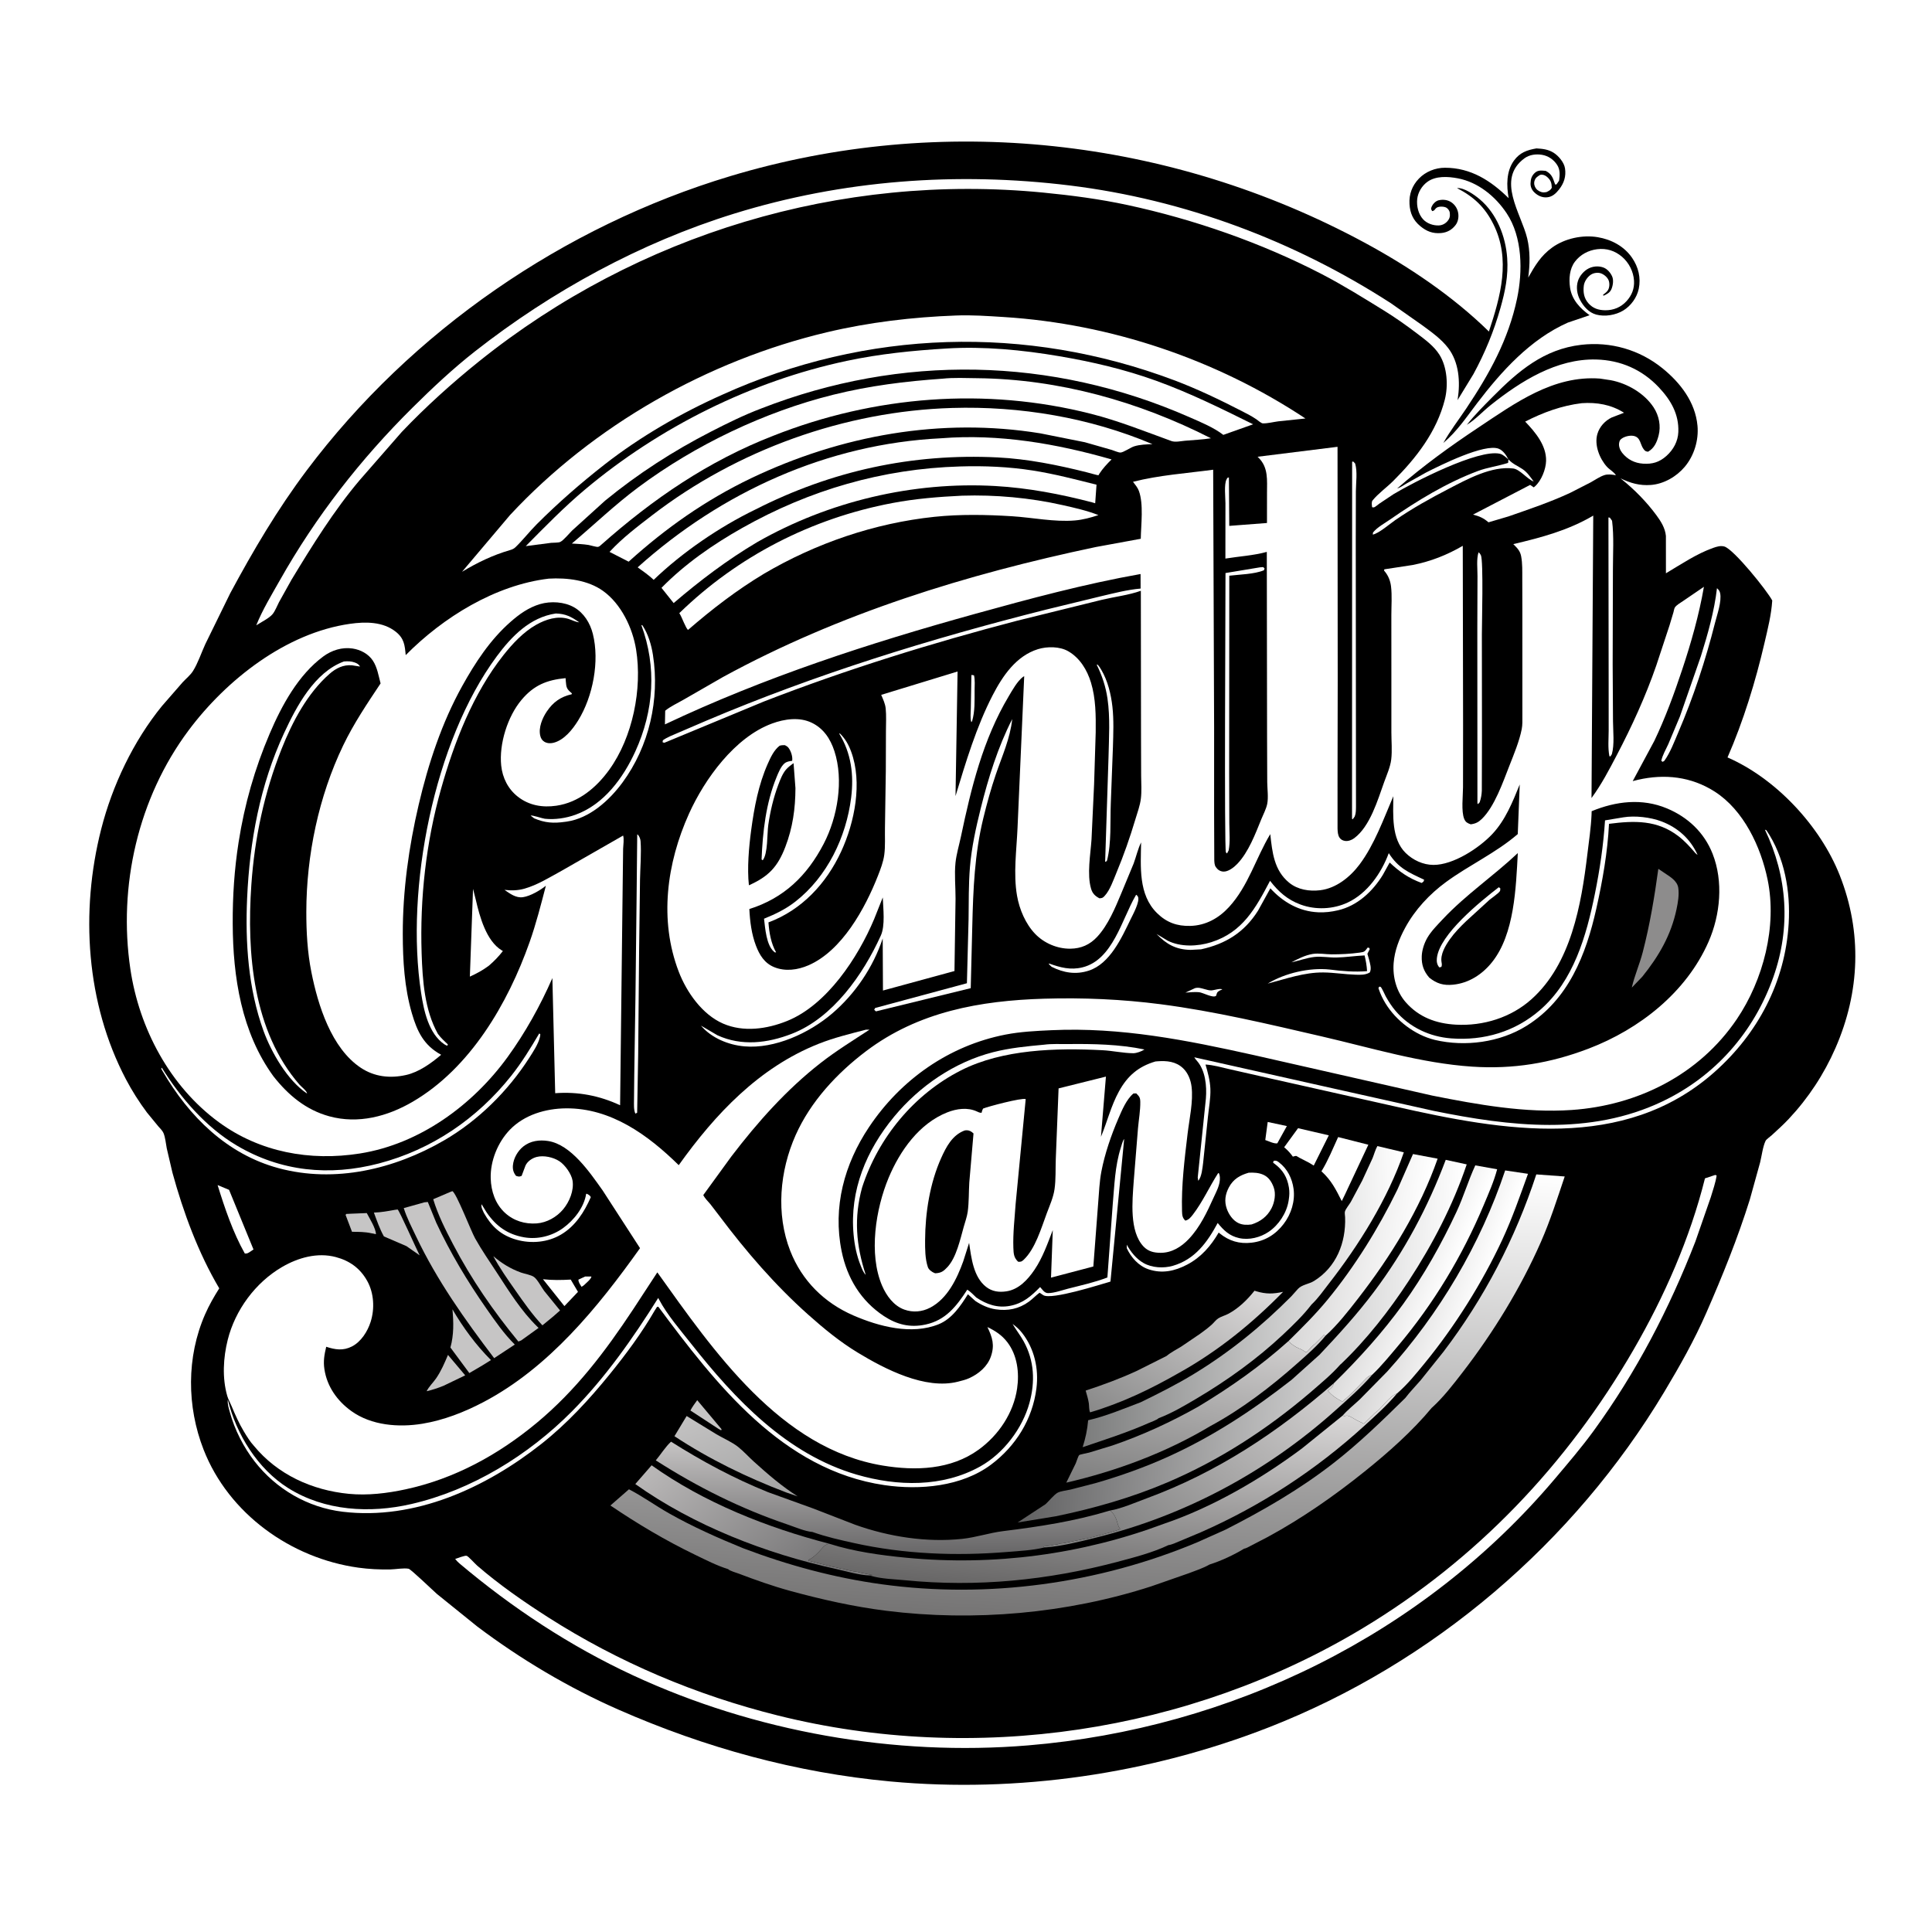 <svg version="1.1" xmlns="http://www.w3.org/2000/svg" style="display: block;" viewBox="0 0 2048 2048" width="1024" height="1024">
<defs>
	<linearGradient id="Gradient1" gradientUnits="userSpaceOnUse" x1="788.431" y1="1592.21" x2="755.106" y2="1494.73">
		<stop class="stop0" offset="0" stop-opacity="1" stop-color="rgb(165,165,165)"/>
		<stop class="stop1" offset="1" stop-opacity="1" stop-color="rgb(195,194,194)"/>
	</linearGradient>
	<linearGradient id="Gradient2" gradientUnits="userSpaceOnUse" x1="1191.35" y1="1519.01" x2="1309.08" y2="1338.16">
		<stop class="stop0" offset="0" stop-opacity="1" stop-color="rgb(137,137,137)"/>
		<stop class="stop1" offset="1" stop-opacity="1" stop-color="rgb(223,221,221)"/>
	</linearGradient>
	<linearGradient id="Gradient3" gradientUnits="userSpaceOnUse" x1="832.801" y1="1673.33" x2="716.484" y2="1534.63">
		<stop class="stop0" offset="0" stop-opacity="1" stop-color="rgb(123,122,123)"/>
		<stop class="stop1" offset="1" stop-opacity="1" stop-color="rgb(185,183,183)"/>
	</linearGradient>
	<linearGradient id="Gradient4" gradientUnits="userSpaceOnUse" x1="1384.01" y1="1319.46" x2="1502.24" y2="1339.08">
		<stop class="stop0" offset="0" stop-opacity="1" stop-color="rgb(216,215,215)"/>
		<stop class="stop1" offset="1" stop-opacity="1" stop-color="rgb(255,255,255)"/>
	</linearGradient>
	<linearGradient id="Gradient5" gradientUnits="userSpaceOnUse" x1="1216.6" y1="1643.88" x2="1378.73" y2="1449.71">
		<stop class="stop0" offset="0" stop-opacity="1" stop-color="rgb(132,132,132)"/>
		<stop class="stop1" offset="1" stop-opacity="1" stop-color="rgb(209,207,207)"/>
	</linearGradient>
	<linearGradient id="Gradient6" gradientUnits="userSpaceOnUse" x1="1247.1" y1="1593.83" x2="1288.7" y2="1391.13">
		<stop class="stop0" offset="0" stop-opacity="1" stop-color="rgb(126,126,126)"/>
		<stop class="stop1" offset="1" stop-opacity="1" stop-color="rgb(215,213,213)"/>
	</linearGradient>
	<linearGradient id="Gradient7" gradientUnits="userSpaceOnUse" x1="1461.16" y1="1345.13" x2="1529.6" y2="1373.89">
		<stop class="stop0" offset="0" stop-opacity="1" stop-color="rgb(218,217,217)"/>
		<stop class="stop1" offset="1" stop-opacity="1" stop-color="rgb(255,255,255)"/>
	</linearGradient>
	<linearGradient id="Gradient8" gradientUnits="userSpaceOnUse" x1="1479.18" y1="1358.17" x2="1563.73" y2="1389.5">
		<stop class="stop0" offset="0" stop-opacity="1" stop-color="rgb(212,211,211)"/>
		<stop class="stop1" offset="1" stop-opacity="1" stop-color="rgb(255,255,255)"/>
	</linearGradient>
	<linearGradient id="Gradient9" gradientUnits="userSpaceOnUse" x1="1142.92" y1="1378.89" x2="1491.82" y2="1367.32">
		<stop class="stop0" offset="0" stop-opacity="1" stop-color="rgb(123,124,124)"/>
		<stop class="stop1" offset="1" stop-opacity="1" stop-color="rgb(255,255,255)"/>
	</linearGradient>
	<linearGradient id="Gradient10" gradientUnits="userSpaceOnUse" x1="942.115" y1="1647.04" x2="940.932" y2="1525.76">
		<stop class="stop0" offset="0" stop-opacity="1" stop-color="rgb(104,103,104)"/>
		<stop class="stop1" offset="1" stop-opacity="1" stop-color="rgb(198,196,196)"/>
	</linearGradient>
	<linearGradient id="Gradient11" gradientUnits="userSpaceOnUse" x1="1089.81" y1="1410.86" x2="1543.45" y2="1432.98">
		<stop class="stop0" offset="0" stop-opacity="1" stop-color="rgb(96,96,97)"/>
		<stop class="stop1" offset="1" stop-opacity="1" stop-color="rgb(255,255,255)"/>
	</linearGradient>
	<linearGradient id="Gradient12" gradientUnits="userSpaceOnUse" x1="1155.44" y1="1693.18" x2="1178.45" y2="1449.6">
		<stop class="stop0" offset="0" stop-opacity="1" stop-color="rgb(103,102,102)"/>
		<stop class="stop1" offset="1" stop-opacity="1" stop-color="rgb(232,230,230)"/>
	</linearGradient>
	<linearGradient id="Gradient13" gradientUnits="userSpaceOnUse" x1="1137.56" y1="1718.36" x2="1162.67" y2="1221.2">
		<stop class="stop0" offset="0" stop-opacity="1" stop-color="rgb(117,116,116)"/>
		<stop class="stop1" offset="1" stop-opacity="1" stop-color="rgb(255,255,255)"/>
	</linearGradient>
</defs>
<path transform="translate(0,0)" fill="rgb(255,255,255)" d="M -0 -0 L 2048 0 L 2048 2048 L -0 2048 L -0 -0 z"/>
<path transform="translate(0,0)" fill="rgb(0,0,0)" d="M 1628.73 157.318 C 1635.24 157.715 1640.99 158.287 1646.69 161.779 C 1652.02 165.05 1658.02 172.11 1658.98 178.5 C 1660.25 186.969 1657.92 194.194 1652.65 200.868 C 1649.33 205.068 1645.56 208.658 1640.01 209.162 C 1634.79 209.635 1630.25 207.543 1626.5 203.965 C 1623.88 201.465 1622.32 198.089 1622.43 194.46 C 1622.57 189.77 1623.6 186.265 1627.17 183.079 C 1630.52 180.087 1634.36 180.802 1638.5 181.129 C 1644.42 184.149 1645.99 188.017 1647.97 194.028 L 1648.44 195.5 L 1649.96 195.5 L 1652.7 191.5 C 1653.5 185.691 1653.95 179.955 1650.61 174.798 C 1646.93 169.113 1641.23 165.218 1634.55 164.103 C 1628.25 163.053 1621.23 163.959 1615.99 167.81 C 1585.65 190.132 1612.52 226.175 1618.88 252.62 C 1622.15 266.259 1621.84 280.423 1619.97 294.243 C 1627.12 281.695 1633.27 271.147 1645.3 262.445 C 1658.68 252.76 1677.51 248.693 1693.75 251.443 C 1708.16 253.883 1721.68 261.044 1730.06 273.281 C 1736.75 283.028 1739.6 294.423 1737.14 306.16 C 1735.18 315.5 1728.81 324.276 1720.66 329.196 C 1712.57 334.075 1701.17 335.951 1692.03 333.464 C 1684.19 331.333 1678.56 324.79 1674.87 317.851 C 1671.68 311.833 1670.6 304.396 1672.69 297.825 C 1674.41 292.45 1678.96 287.104 1684 284.57 C 1688.72 282.197 1694.28 281.751 1699.29 283.429 C 1703.6 284.873 1707 288.793 1708.86 292.824 C 1710.69 296.785 1709.83 302.542 1708.18 306.501 C 1706.61 310.259 1703.27 311.925 1699.76 313.5 L 1699.29 312.5 C 1701.16 311.066 1703.4 309.492 1704.59 307.426 C 1706.21 304.641 1706.4 300.365 1705.29 297.377 C 1704.03 293.954 1700.28 290.84 1696.87 289.704 C 1693.65 288.632 1689.34 289.262 1686.5 291.098 C 1682.76 293.518 1679.46 298.342 1678.91 302.801 C 1678.04 309.762 1679.07 316.151 1683.83 321.525 C 1688.62 326.944 1694.53 328.821 1701.63 328.89 C 1710.36 328.975 1718.22 325.754 1724.14 319.281 C 1729.83 313.069 1732.61 305.998 1732.13 297.607 C 1731.57 287.961 1726.81 278.541 1719.49 272.256 C 1711.92 265.762 1703 262.966 1693.11 264.166 C 1683.78 265.297 1675.22 269.848 1669.5 277.36 C 1663.7 284.978 1662.98 295.715 1664.33 304.938 C 1666.22 317.811 1675 326.892 1685.04 334.151 L 1661.98 341.97 C 1622.17 359.625 1591.61 393.545 1565.73 427.483 C 1554.2 442.603 1544.61 457.149 1529.99 469.562 C 1537.15 456.716 1546.21 445.103 1554.37 432.894 C 1578.86 396.263 1599.01 359.969 1608.16 316.465 C 1614.2 287.723 1614.01 251.393 1597.07 226 C 1585.16 208.142 1566.81 193.092 1545.32 189.029 C 1534.98 187.074 1521.99 186.218 1512.98 192.84 C 1507.24 197.06 1503.09 203.893 1502.3 211 C 1501.5 218.303 1503.45 226.926 1508.52 232.442 C 1512.62 236.897 1519.02 239.148 1525.01 238.98 C 1528.68 238.878 1531.98 237.223 1534.35 234.453 C 1536.86 231.532 1537.22 229.218 1536.84 225.453 C 1536.65 223.561 1534.99 221.222 1533.35 220.228 C 1530.89 218.741 1525.45 218.563 1523 220.144 C 1520.73 221.611 1521.22 223.267 1518.12 223.793 L 1516.98 221.5 C 1517.24 220.156 1517.22 219.894 1517.89 218.5 C 1519.15 215.849 1522.09 212.995 1525.01 212.311 C 1529.58 211.236 1534.58 211.765 1538.52 214.45 C 1542.41 217.106 1545.01 221.247 1545.76 225.882 C 1546.45 230.16 1545.67 234.977 1543.01 238.5 C 1539.13 243.637 1533.9 246.519 1527.5 247.052 C 1518.8 247.776 1512.25 245.268 1505.54 239.7 C 1498.05 233.493 1494.67 225.997 1494.13 216.323 C 1493.54 205.922 1496.9 196.759 1504.15 189.264 C 1511.22 181.951 1521.52 177.826 1531.68 177.82 C 1559.11 177.804 1580.38 191.507 1599.24 210.077 C 1596.9 196.858 1596.61 181.751 1604.76 170.372 C 1610.94 161.76 1618.74 159.006 1628.73 157.318 z"/>
<path transform="translate(0,0)" fill="rgb(255,255,255)" d="M 1632.37 185.5 C 1633.2 185.249 1633.59 185.065 1634.55 185.149 C 1637.01 185.363 1638.87 186.468 1640.62 188.13 C 1644.1 191.44 1644.81 194.326 1644.95 199 C 1643.69 201.589 1641.93 202.297 1639.5 203.558 C 1638.3 203.762 1637.25 203.996 1636 203.934 C 1633.12 203.788 1629.98 202.135 1628.24 199.814 C 1626.55 197.563 1625.81 194.568 1626.62 191.831 C 1627.64 188.39 1629.56 187.298 1632.37 185.5 z"/>
<path transform="translate(0,0)" fill="rgb(0,0,0)" d="M 244.084 628.804 C 268.519 583.369 294.157 539.856 325.207 498.532 C 436.12 350.921 597.4 239.889 774.054 186.729 C 998.194 119.279 1240.57 146.117 1446.19 257.051 C 1493.23 282.433 1539.99 313.916 1578.31 351.432 C 1590.63 314.171 1601.71 275.013 1583.03 237.606 C 1573.97 219.471 1562.29 208.657 1544.5 199.372 C 1552.05 198.786 1562.84 206.416 1568.52 211.191 C 1586.55 226.357 1596.04 250.381 1597.68 273.495 C 1599.01 292.201 1595.55 308.8 1590.5 326.631 C 1583.57 351.132 1574.09 374.15 1561.94 396.5 L 1545.04 424.205 L 1545.26 422.917 C 1548.07 404.664 1546.64 383.971 1535.09 368.876 C 1527.8 359.35 1517.57 352.104 1508 345.045 L 1474.44 321.447 C 1371.85 255.182 1255.37 211.509 1133.94 196.596 C 1014.53 181.932 893.344 190.798 778.194 226.476 C 679.084 257.184 584.937 308.569 503.435 372.516 C 480.247 390.709 458.332 411.257 437.423 431.986 C 382.193 486.738 334.898 547.357 296.622 615.165 C 287.853 630.699 278.328 646.272 271.649 662.837 C 276.584 659.65 285.225 655.447 288.877 651.092 C 291.615 647.826 293.746 642.206 295.738 638.359 L 309.014 614.541 C 330.929 578.362 353.995 541.138 381.388 508.833 L 425.859 457.924 C 451.122 431.354 479.515 405.735 508.098 382.825 C 676.419 247.908 891.106 183.212 1105.84 204.143 C 1135.72 207.056 1165.73 210.981 1195.09 217.305 C 1265.37 232.446 1337.01 257.357 1400.96 290.486 C 1423.54 302.181 1445.27 315.752 1466.9 329.1 C 1479.18 336.679 1490.83 344.92 1502.32 353.666 C 1510.83 360.145 1520.19 366.924 1525.93 376.13 C 1534.16 389.315 1535.32 408.75 1531.58 423.539 C 1522.99 457.595 1501.3 485.511 1476.76 509.945 C 1469.99 516.689 1460.85 523.207 1454.97 530.5 C 1453.58 532.231 1454.27 535.662 1454.5 537.694 C 1455.17 537.738 1455.85 537.989 1456.5 537.826 C 1457.73 537.517 1460.92 534.742 1462.11 533.914 L 1477.24 523.817 C 1498.54 511.018 1567.29 475.746 1590 481.003 C 1593.24 481.754 1596.51 484.904 1598.96 487.033 C 1596.92 482.738 1593.37 477.578 1588.78 475.713 C 1573.92 469.666 1526.53 493.358 1511.4 501.041 L 1490.99 512.5 C 1488.06 514.194 1484.31 516.958 1481.06 517.794 C 1508.65 493.785 1536.94 473.296 1567.35 453.073 C 1606.3 427.171 1646.66 397.625 1696 401.308 L 1707.43 403.035 C 1724.87 406.303 1743.17 416.87 1752.98 431.957 C 1758.63 440.653 1760.84 451.583 1758.18 461.723 C 1756.32 468.823 1753.59 475.085 1747 478.848 C 1744.27 478.444 1743.85 478.178 1742.16 475.903 C 1738.63 471.15 1739.17 463.86 1732.15 462.169 C 1728.18 461.212 1722.46 462.513 1719.15 464.88 C 1717.2 466.272 1716.76 467.265 1716.34 469.643 C 1715.74 473.129 1717.37 477.263 1719.53 479.968 C 1725.21 487.069 1732.66 490.865 1741.63 491.497 C 1751.51 492.192 1759.03 489.975 1766.5 483.295 C 1773.85 476.717 1778.72 467.876 1779.1 457.899 C 1779.84 438.92 1771.07 424 1758.4 410.557 C 1740.64 391.71 1717.85 381.746 1692 381.085 C 1650.06 380.014 1611.89 404.167 1580.2 429.397 C 1572.01 435.916 1563.73 444.988 1554.89 450.36 C 1563.28 439.707 1572.92 430.12 1582.46 420.505 C 1609.46 393.283 1636.59 370.146 1676.07 365.527 C 1707.29 361.873 1738.01 370.714 1762.39 390.481 C 1781.3 405.81 1797.06 426.244 1799.4 451.195 C 1800.84 466.6 1795.85 483.02 1785.89 494.85 C 1777.15 505.243 1763.68 513.065 1750 514.079 C 1738 514.969 1728.4 512.135 1717.71 507.031 L 1718.94 508.003 C 1732.49 518.789 1745.57 532.188 1755.82 546.107 C 1760.67 552.682 1765.15 559.797 1765.93 568.127 L 1765.96 607.713 C 1781.58 598.428 1798.85 586.794 1816 580.806 C 1819.84 579.467 1823.85 578.16 1827.91 579.338 C 1837.79 582.197 1873.1 625.962 1878.65 636.573 C 1877.69 651.75 1873.89 666.659 1870.46 681.444 C 1861.01 722.2 1848.04 764.491 1831.24 802.907 C 1882.61 825.254 1929.58 875.676 1950.15 927.719 C 1974.09 988.279 1971.67 1051.46 1945.68 1110.94 C 1933.54 1138.7 1916.95 1163.96 1896.2 1186.06 C 1890.48 1192.15 1884.23 1197.79 1878.08 1203.43 C 1876.7 1204.7 1872.36 1207.77 1871.62 1209.29 C 1868.63 1215.47 1867.49 1225.37 1865.81 1232.14 L 1854.89 1271.55 C 1841.96 1312.8 1826.01 1352.17 1808.74 1391.7 C 1796.08 1420.68 1780.55 1448.17 1764.32 1475.26 C 1668.28 1635.54 1518.65 1763.34 1344.39 1831.29 C 1218.3 1880.47 1078.83 1900.87 943.918 1888.43 C 844.047 1879.22 747.412 1852.65 655.735 1812.35 C 602.86 1789.11 552.108 1758.98 505.99 1724.22 L 463.241 1689.73 C 459.553 1686.53 435.483 1663.36 433.147 1662.93 C 427.851 1661.95 419.3 1663.56 413.694 1663.67 C 402.461 1663.89 390.978 1663.33 379.844 1661.78 C 308.414 1651.87 242.364 1604.61 215.83 1536.69 C 197.971 1490.97 197.587 1438.47 217.396 1393.26 C 221.676 1383.49 226.762 1374.68 232.41 1365.69 C 210.229 1328.26 194.247 1284.94 182.777 1243.01 L 176.784 1217.36 C 175.778 1212.26 175.28 1205.82 173.315 1201.1 C 172.221 1198.47 169.473 1195.91 167.64 1193.77 L 155.808 1179.35 C 147.494 1168.22 139.955 1156.36 133.486 1144.06 C 91.152 1063.56 85.006 966.33 107.243 879.01 C 119.086 832.508 141.355 785.652 171.738 748.352 L 193.633 723.225 C 197.133 719.438 201.749 715.756 204.506 711.416 C 209.8 703.083 213.427 691.94 217.615 682.846 L 244.084 628.804 z"/>
<path transform="translate(0,0)" fill="rgb(255,255,255)" d="M 620.273 1353.15 L 626.942 1353.17 C 626.676 1355.94 620.998 1360.36 618.873 1362.5 L 616.5 1364.1 C 614.983 1361.67 613.213 1359.46 613.123 1356.5 L 620.273 1353.15 z"/>
<path transform="translate(0,0)" fill="rgb(255,255,255)" d="M 1266.69 1047.5 C 1270.27 1046.44 1273.33 1047.56 1276.85 1048.5 C 1279.17 1049.12 1281.57 1049.95 1284 1049.87 C 1287.23 1049.75 1293.17 1047.37 1295.75 1048.82 L 1293 1050 C 1290.02 1051.7 1290.05 1052.35 1289.17 1055.5 C 1286.16 1058.51 1275.35 1052.17 1270.93 1051.76 C 1266.31 1051.33 1261.24 1051.94 1256.6 1052.2 L 1266.69 1047.5 z"/>
<path transform="translate(0,0)" fill="rgb(255,255,255)" d="M 1029.73 715.5 C 1030.63 715.491 1031.61 715.746 1032.5 715.896 C 1033.67 721.095 1033.14 726.829 1033.11 732.141 C 1033.06 743.173 1033.58 753.713 1030.5 764.42 L 1029.66 765.544 C 1028.27 761.53 1029.09 755.301 1029.11 750.905 L 1029.73 715.5 z"/>
<path transform="translate(0,0)" fill="rgb(198,197,197)" d="M 739.078 1484.23 L 764.875 1515.02 L 764.5 1516.23 L 761.402 1514.5 L 731.864 1495.19 C 733.885 1491.27 736.502 1487.8 739.078 1484.23 z"/>
<path transform="translate(0,0)" fill="rgb(255,255,255)" d="M 1343.82 1189.33 L 1364.13 1193.68 L 1355.95 1208.44 L 1354 1211.97 C 1350.62 1212.62 1344.66 1209.63 1341.25 1208.49 L 1343.82 1189.33 z"/>
<path transform="translate(0,0)" fill="rgb(198,197,197)" d="M 372.446 1286.56 L 388.797 1285.9 C 391.775 1291.65 398.5 1302.24 398.5 1308.29 L 393.765 1307.32 C 386.915 1305.76 380.125 1305.83 373.138 1305.75 L 366.356 1287.91 L 367 1286.83 L 372.446 1286.56 z"/>
<path transform="translate(0,0)" fill="rgb(255,255,255)" d="M 575.568 1356.04 C 585.464 1357.14 595.072 1356.99 605 1356.41 L 612.678 1369.42 L 605.623 1376.84 L 598.29 1384.52 L 575.568 1356.04 z"/>
<path transform="translate(0,0)" fill="rgb(198,197,197)" d="M 474.876 1436.28 L 493.137 1457.93 L 470.119 1469 C 464.195 1471.41 458.481 1473.27 452.262 1474.77 C 454.703 1469.7 459.062 1465.81 462.25 1461.17 C 467.651 1453.32 471.191 1445.02 474.876 1436.28 z"/>
<path transform="translate(0,0)" fill="rgb(255,255,255)" d="M 621.365 1265.5 L 622.103 1265.49 C 624.118 1266.5 625.186 1266.99 626.291 1269 C 619.381 1284.76 610.021 1299.58 594.843 1308.62 C 580.744 1317.01 563.201 1318.56 547.562 1314.17 C 531.289 1309.61 521.085 1300.25 512.979 1285.81 C 511.743 1282.94 509.71 1279.72 510.5 1276.55 L 515.837 1285.22 C 525.755 1299.72 538.066 1308.55 555.58 1311.6 C 569.951 1314.09 585.165 1310.3 596.921 1301.78 C 608.459 1293.42 619.141 1279.87 621.365 1265.5 z"/>
<path transform="translate(0,0)" fill="rgb(255,255,255)" d="M 1449.75 1004.5 L 1451.21 1004.66 L 1452.01 1006 L 1449.5 1011.1 L 1451.14 1016.75 C 1452.21 1020.9 1454.23 1027.03 1451.98 1030.87 C 1447.31 1033.62 1442.37 1033.38 1437.12 1033.23 C 1425.66 1032.89 1414.28 1030.95 1402.83 1030.84 C 1382.56 1030.63 1363.15 1037.62 1343.8 1042.66 C 1362.03 1031.5 1388.22 1025.48 1409.42 1027.74 C 1422.33 1029.4 1436.16 1030.57 1449.14 1029.44 C 1448.84 1023.73 1447.86 1018.34 1446.53 1012.79 C 1436.57 1013.24 1426.71 1014.77 1416.72 1015 C 1408.99 1015.18 1401.01 1013.58 1393.37 1014.41 C 1385.24 1015.28 1377 1018.46 1368.91 1020.1 C 1375.99 1016.4 1383.52 1012.53 1391.48 1011.23 C 1397.87 1010.19 1404.99 1011.62 1411.5 1011.64 C 1421.2 1011.67 1431.6 1011.16 1441.21 1009.82 C 1446.61 1009.06 1446.57 1008.75 1449.75 1004.5 z"/>
<path transform="translate(0,0)" fill="rgb(255,255,255)" d="M 1204.36 948.5 C 1205.05 948.828 1205.96 949.84 1206.27 950.5 C 1208.64 955.525 1200.87 969.549 1198.45 974.551 C 1188.97 994.158 1176.59 1021.63 1154.16 1028.92 C 1140.39 1033.4 1127.35 1031.24 1114.71 1024.81 L 1111.88 1022.07 L 1112 1021.33 C 1124.09 1025.68 1134.81 1028.57 1147.55 1025.41 C 1179.7 1017.45 1189.29 974.203 1203.8 949.432 L 1204.36 948.5 z"/>
<path transform="translate(0,0)" fill="rgb(255,255,255)" d="M 230.667 1256.23 L 242.824 1261.3 L 268.718 1324.5 L 266.5 1325.99 C 263.953 1327.53 262.537 1329.16 259.5 1328.74 C 246.953 1306.45 238.216 1280.62 230.667 1256.23 z"/>
<path transform="translate(0,0)" fill="rgb(255,255,255)" d="M 1598.96 487.033 L 1599.27 487.232 C 1603.74 492.006 1608.55 493.69 1613.87 497.231 C 1618.95 500.612 1622.28 505.579 1625.77 510.461 C 1618.79 507.769 1611.19 497.491 1603.99 496.604 C 1581.16 493.79 1555.37 507.935 1535.76 518.121 C 1516.05 528.353 1497.14 538.844 1478.83 551.466 C 1473.1 555.46 1461.79 565.298 1455.21 566.711 L 1455.44 564.5 C 1460.09 558.77 1467.58 554.834 1473.64 550.63 C 1502.51 530.611 1533.23 511.879 1566.24 499.42 C 1577.03 495.349 1587.98 494.179 1598.68 490.638 L 1598.96 487.033 z"/>
<path transform="translate(0,0)" fill="rgb(255,255,255)" d="M 1162.51 704.5 L 1163.77 704.75 C 1165.23 706.415 1166.33 708.191 1167.45 710.089 C 1174.27 721.605 1177.74 735.953 1179.21 749.158 C 1180.77 763.293 1180.16 777.694 1179.75 791.877 L 1177.5 851.386 C 1176.71 870.917 1178.3 893.368 1173.5 912.232 C 1172.4 913.52 1173.07 913.072 1171.5 913.601 L 1175.07 802.812 C 1175.5 782.219 1176.97 760.956 1173.98 740.5 C 1172.11 727.649 1168.22 716.141 1162.51 704.5 z"/>
<path transform="translate(0,0)" fill="rgb(255,255,255)" d="M 1820.06 623.5 C 1821.78 625.028 1822.92 626.395 1823.4 628.721 C 1825.24 637.579 1820.24 651.361 1818.01 660.169 C 1807.92 700.066 1795.21 738.658 1778.99 776.5 C 1774.73 786.44 1770.58 797.688 1764.27 806.5 L 1762.5 807.596 L 1761.04 806.5 C 1762.28 800.446 1765.95 794.409 1768.5 788.739 L 1780.77 759.502 L 1802.99 695.676 C 1810.3 672.24 1817.27 647.933 1820.06 623.5 z"/>
<path transform="translate(0,0)" fill="rgb(198,197,197)" d="M 418.531 1282.5 L 421.502 1282.1 C 423.373 1283.25 441.84 1325.06 444.85 1330.72 L 430.869 1320.96 L 406.951 1310.65 C 402.505 1302.7 399.482 1293.91 396.346 1285.39 C 403.88 1285.18 411.127 1283.82 418.531 1282.5 z"/>
<path transform="translate(0,0)" fill="rgb(255,255,255)" d="M 675.49 884.5 L 676.488 885.119 C 677.93 887.204 678.854 889.226 679.034 891.768 C 679.963 904.886 678.694 918.806 678.452 931.981 L 677.498 1006.88 L 676.499 1117.69 L 675.409 1179.5 L 673.5 1180.51 C 671.625 1176.07 672.079 1170.85 672.071 1166.1 L 672.337 1140.06 L 673.649 1054 L 674.822 951.247 L 675.49 884.5 z"/>
<path transform="translate(0,0)" fill="rgb(255,255,255)" d="M 1375.99 1195.93 L 1408.58 1203.51 L 1392.61 1235.56 L 1391.81 1235.03 C 1387.17 1232 1382.18 1229.86 1377.34 1227.22 C 1376.93 1227 1374.41 1225.36 1374 1225.34 C 1372.81 1225.31 1371.67 1225.84 1370.5 1226.09 C 1367.97 1222.61 1365.48 1219.77 1362.22 1216.95 L 1361.26 1216.14 L 1375.99 1195.93 z"/>
<path transform="translate(0,0)" fill="rgb(255,255,255)" d="M 1705.01 548.5 L 1706.49 548.728 L 1708.85 552 C 1710.98 568.747 1709.75 586.637 1709.76 603.538 L 1709.49 704.142 L 1709.85 764.561 C 1709.93 775.472 1711.54 789.109 1708.63 799.5 L 1707 801.955 L 1706.01 801.5 C 1704.31 792.884 1705.23 783.004 1705.26 774.218 L 1705.24 727.47 L 1705.01 548.5 z"/>
<path transform="translate(0,0)" fill="rgb(255,255,255)" d="M 679.811 662.5 L 681.08 662.991 C 687.097 672.105 690.489 683.577 692.159 694.299 C 699.48 741.289 688.189 791.006 659.86 829.5 C 645.942 848.412 625.051 867.419 600.827 870.925 L 599 871.171 C 586.826 872.899 577.723 872.355 566.261 867.495 L 562.5 864.597 C 564.134 863.809 574.806 867.618 577.529 867.911 C 588.283 869.069 599.976 867.298 610.117 863.627 C 640.189 852.74 660.664 824.612 673.49 796.5 C 693.167 753.372 696.321 707.065 679.811 662.5 z"/>
<path transform="translate(0,0)" fill="rgb(198,197,197)" d="M 479.617 1387.92 C 490.767 1407.1 504.735 1426.11 520.438 1441.73 L 511.568 1447.26 L 497.519 1455.51 L 477.468 1428.43 C 481.183 1414.94 480.859 1401.71 479.617 1387.92 z"/>
<path transform="translate(0,0)" fill="rgb(255,255,255)" d="M 1567.32 585.5 C 1568.26 586.008 1569.3 587.504 1569.78 588.5 C 1572.65 594.56 1570.83 661.305 1570.84 672.553 L 1570.94 779.732 L 1570.79 838.176 C 1570.61 842.454 1569.89 846.45 1568.49 850.5 L 1566.75 852.384 L 1566.13 851.5 L 1566.02 665.004 L 1566.2 610.599 C 1566.25 603.222 1564.96 592.448 1567.32 585.5 z"/>
<path transform="translate(0,0)" fill="rgb(255,255,255)" d="M 1350.16 1230.5 C 1352.88 1230.1 1353.67 1230.56 1355.86 1232.23 C 1364.66 1238.96 1369.71 1249.18 1371.21 1260.01 C 1373.04 1273.24 1368.76 1286.92 1360.7 1297.47 C 1352.12 1308.72 1340.78 1315.69 1326.62 1317.31 C 1313.79 1318.79 1302.87 1315.52 1292.87 1307.4 L 1291.86 1306.57 C 1283.54 1320.83 1273.25 1332.76 1258.4 1340.56 C 1245.23 1347.48 1231.73 1350.37 1217.35 1345.46 C 1206.98 1341.92 1199.02 1332.98 1194.5 1323.28 L 1194.39 1319.41 C 1198.76 1327.19 1204.34 1334.35 1212.2 1338.86 C 1221.07 1343.97 1233.5 1344.63 1243.3 1341.8 C 1266.72 1335.04 1279.8 1316.85 1290.81 1296.41 C 1297.19 1304.25 1303.2 1310.12 1313.48 1312.42 C 1324.07 1314.8 1335.98 1311.78 1344.86 1305.77 C 1355.46 1298.59 1363.83 1285.9 1365.92 1273.18 L 1366.18 1271.5 C 1366.86 1267.2 1367.01 1263.32 1366.33 1258.99 C 1364.57 1247.86 1359.82 1240.08 1350.83 1233.45 L 1349.53 1232.5 L 1350.16 1230.5 z"/>
<path transform="translate(0,0)" fill="rgb(255,255,255)" d="M 1335.61 601.397 L 1339 601.15 L 1340.49 602.5 L 1339.82 604.5 C 1329.65 608.73 1314.15 608.924 1303.1 610.275 L 1302.95 819.199 L 1303.12 872.842 C 1303.16 882.113 1304.22 892.466 1302.41 901.5 L 1300.7 904.692 C 1300.3 904.294 1299.76 904.005 1299.51 903.5 C 1297.65 899.682 1299.09 642.235 1299.08 607.45 L 1335.61 601.397 z"/>
<path transform="translate(0,0)" fill="rgb(255,255,255)" d="M 889.485 777.5 L 890.496 777.668 C 896.082 783.215 899.493 789.302 902.212 796.645 C 914.409 829.587 906.011 871.627 891.619 902.741 C 875.998 936.51 849.838 964.705 814.592 977.768 C 815.367 988.602 817.289 999.981 822.679 1009.5 C 821.397 1009.61 821.638 1009.82 820.607 1008.97 C 812.264 1002.1 811.15 983.858 809.897 973.879 C 821.951 969.001 832.896 963.737 843.217 955.663 C 876.905 929.311 897.04 887.38 902.26 845.5 C 905.258 821.446 902.357 798.312 889.485 777.5 z"/>
<path transform="translate(0,0)" fill="rgb(255,255,255)" d="M 501.433 942.255 L 504.406 953.962 C 508.435 971.426 515.432 997.391 531.769 1007.35 L 533.073 1008.14 C 528.54 1014 523.876 1018.8 518.256 1023.64 C 511.835 1028.44 505.359 1031.98 498.073 1035.26 L 501.433 942.255 z"/>
<path transform="translate(0,0)" fill="rgb(255,255,255)" d="M 1472.15 904.354 C 1482.31 920.327 1493.26 924.865 1509.61 932.5 C 1509.17 934.916 1508.85 934.574 1507 935.978 C 1493.29 930.963 1483.62 924.247 1473.11 914.306 L 1465.81 927.5 C 1455.04 944.998 1438.84 960.208 1418.34 964.942 C 1411.18 966.596 1404.76 967.383 1397.37 967.065 C 1377.2 966.197 1360.02 956.261 1346.64 941.669 L 1333.57 965.337 C 1319.04 988.339 1299.31 1000.6 1273.18 1006.32 L 1262 1006.92 C 1246.59 1006.61 1236.47 1000.98 1225.97 990.035 L 1237.74 997.137 C 1251.47 1004.09 1269.66 1003.32 1284.03 998.757 C 1317.26 988.204 1331.05 962.701 1346.3 933.679 C 1355.22 945.253 1364.67 953.681 1378.6 958.844 C 1394.53 964.748 1413.1 963.947 1428.5 956.782 C 1449.47 947.024 1464.34 925.487 1472.15 904.354 z"/>
<path transform="translate(0,0)" fill="rgb(255,255,255)" d="M 1433.32 489.5 L 1434.45 489.226 L 1436.5 491.338 C 1439.09 500.04 1437.35 511.63 1437.28 520.831 L 1437.16 573.875 L 1437.4 855.34 C 1437.34 858.963 1437.38 862.051 1436.07 865.5 C 1435.47 866.548 1434.58 867.541 1433.84 868.5 L 1433.21 868 L 1433.32 489.5 z"/>
<path transform="translate(0,0)" fill="rgb(198,197,197)" d="M 522.925 1331.59 C 531.843 1339.2 541.243 1344.99 552.3 1348.97 C 556.165 1350.36 562.885 1351.34 566.089 1353.67 C 569.789 1356.36 573.929 1364.52 576.887 1368.48 L 593.674 1389.15 L 586.348 1395.59 L 574.981 1404.91 C 564.276 1393.54 555.172 1380.53 546.232 1367.75 C 538.064 1356.07 529.653 1344.17 522.925 1331.59 z"/>
<path transform="translate(0,0)" fill="rgb(255,255,255)" d="M 1418.49 1205.34 L 1450.51 1213.46 L 1425.53 1266.66 L 1422.32 1273.23 C 1416.02 1260.75 1411.29 1251.15 1400.79 1241.64 C 1407.77 1230.31 1412.94 1217.44 1418.49 1205.34 z"/>
<path transform="translate(0,0)" fill="rgb(255,255,255)" d="M 1073.01 762.243 C 1070.82 782.8 1062.27 801.427 1055.65 820.81 C 1050.43 836.087 1046.17 851.715 1042.34 867.395 C 1033.08 905.369 1031.61 942.623 1030.67 981.442 L 1029.01 1047.5 L 928.5 1072.1 L 926.682 1070.41 L 927.713 1068.5 L 1024.97 1042.27 L 1026.73 974.231 C 1026.96 956.046 1026.7 937.629 1028.16 919.5 C 1029.85 898.555 1034.53 877.381 1039.59 857.024 C 1047.61 824.758 1057.81 791.901 1073.01 762.243 z"/>
<path transform="translate(0,0)" fill="rgb(255,255,255)" d="M 571.616 1095.5 L 572.72 1096.28 C 572.668 1097.64 572.717 1097.6 572.373 1099.17 C 570.764 1106.55 565.008 1115.16 560.975 1121.46 C 538.551 1156.49 506.658 1188.06 470.621 1208.92 C 418.002 1239.4 355.056 1254.4 295.275 1238.3 C 240.635 1223.58 200.221 1183.44 172.5 1135.64 L 170.954 1133 L 171.5 1131.75 C 191.3 1163.68 218.255 1194.86 250.858 1214.21 C 297.686 1241.99 349.38 1246.99 401.683 1233.3 C 457.811 1218.61 505.886 1185.73 541.836 1140.51 C 553.062 1126.39 562.478 1111.01 571.616 1095.5 z"/>
<path transform="translate(0,0)" fill="rgb(255,255,255)" d="M 364.578 701.178 C 368.561 700.891 372.196 700.837 376 702.248 C 378.431 703.15 380.421 704.17 381.598 706.574 L 373.088 705.238 C 363.874 704.45 356.078 708.382 349.311 714.327 C 325.82 734.965 309.954 765.05 298.569 793.735 C 280.135 840.181 269.839 888.328 266.423 938.15 C 261.471 1010.39 268.105 1093.29 317.737 1150.09 C 319.648 1152.04 325.5 1156.78 325.5 1159.22 C 304.892 1145.53 287.661 1115.7 279.342 1092.8 C 263.188 1048.31 259.873 999.098 261.955 952.15 C 264.633 891.785 275.552 832.337 301.102 777.185 C 314.314 748.664 333.394 712.586 364.578 701.178 z"/>
<path transform="translate(0,0)" fill="rgb(255,255,255)" d="M 1323.66 1243.13 C 1329.01 1242.84 1334.57 1243.1 1339.5 1245.43 C 1345.03 1248.04 1348.05 1252.96 1350.13 1258.5 C 1352.74 1265.41 1351.13 1274.59 1347.77 1281 C 1343.24 1289.67 1335.87 1295.08 1326.69 1297.97 C 1321.99 1298.61 1317.17 1298.6 1312.8 1296.53 C 1306.95 1293.76 1302.59 1287.4 1300.48 1281.44 C 1297.63 1273.39 1298.77 1265.98 1302.74 1258.53 C 1307.41 1249.78 1314.53 1245.75 1323.66 1243.13 z"/>
<path transform="translate(0,0)" fill="rgb(141,140,140)" d="M 1757.9 921.014 L 1764.54 925.467 C 1770.23 929.288 1777.95 933.715 1779.04 941.177 C 1780.12 948.549 1778.68 956.787 1777.15 964 C 1771.3 991.459 1758.39 1013.64 1740.91 1035.32 L 1729.78 1046.92 C 1732.58 1034.38 1738.11 1021.99 1741.36 1009.42 C 1748.91 980.293 1753.84 950.792 1757.9 921.014 z"/>
<path transform="translate(0,0)" fill="rgb(255,255,255)" d="M 589.17 650.324 C 599.594 650.583 605.663 653.819 613.989 659.69 C 610.152 659.409 606.125 657.111 602.41 656.01 C 590.863 652.587 578.649 656.54 568.5 662.227 C 554.858 669.872 543.174 682.44 533.594 694.574 C 501.376 735.378 481.48 786.801 467.47 836.5 C 451.603 892.787 445.015 952.356 446.947 1010.7 C 447.893 1039.26 450.028 1070.54 464.172 1095.94 C 467.284 1100.18 470.992 1103.59 474.792 1107.19 L 474.098 1108.53 C 472.998 1108.08 471.988 1107.66 471 1106.99 C 454.311 1095.62 449.256 1071.21 446.384 1052.5 C 429.456 942.205 459.902 785.805 526.513 695.844 C 542.282 674.547 561.818 654.368 589.17 650.324 z"/>
<path transform="translate(0,0)" fill="rgb(255,255,255)" d="M 1721 866.377 C 1733.19 864.399 1749.61 866.298 1761.23 870.709 C 1778.57 877.292 1791.92 889.289 1799.51 906.198 C 1798.44 905.561 1797.7 904.96 1796.89 904.005 C 1791.57 897.762 1785.84 891.506 1779.33 886.487 C 1756.72 869.049 1732.48 869.827 1705.61 873.297 C 1704.13 903.386 1698.75 933.788 1692.18 963.138 C 1681.24 1012.04 1662.66 1059.72 1618.12 1087.48 C 1590.01 1105.01 1553.14 1109.92 1521.08 1102.37 C 1515.65 1101.01 1510.25 1099.07 1505.23 1096.59 C 1485.68 1086.93 1468.58 1069.4 1461.57 1048.53 C 1461.05 1046.98 1461.09 1047.79 1462 1045.97 C 1462.5 1046.03 1463.09 1045.85 1463.5 1046.14 C 1464.84 1047.08 1467.95 1054.46 1468.97 1056.27 C 1471.99 1061.63 1475.28 1066.82 1479.27 1071.5 C 1494.23 1089.04 1515.47 1099 1538.31 1100.74 C 1573.1 1103.39 1606.21 1093.53 1632.59 1070.58 C 1668.14 1039.65 1681.6 992.101 1690.63 947.609 C 1695.89 921.662 1699.69 896.052 1701.39 869.622 L 1721 866.377 z"/>
<path transform="translate(0,0)" fill="url(#Gradient1)" d="M 727.868 1501.03 L 759.501 1520.42 C 766.845 1524.74 775.924 1528.6 782.515 1533.84 C 788.446 1538.56 793.667 1544.46 799.311 1549.54 C 814.018 1562.8 828.814 1575.6 845.579 1586.24 L 833.258 1581.98 C 792.251 1566.39 751.575 1546.67 714.95 1522.43 L 727.868 1501.03 z"/>
<path transform="translate(0,0)" fill="rgb(255,255,255)" d="M 1106.75 1107.42 C 1114.81 1106.31 1123.8 1106.84 1131.96 1106.75 C 1158.86 1106.44 1186.74 1106.99 1213.19 1112.49 C 1210.29 1114.44 1204.8 1116.49 1201.27 1116.46 C 1190.55 1116.38 1179.34 1113.81 1168.5 1113.26 C 1119.88 1110.78 1063.03 1112.15 1018.71 1134.62 C 968.933 1159.86 930.93 1206.02 913.866 1258.78 C 905.034 1290.98 907.42 1319.97 917.708 1351.37 C 915.068 1348.82 913.729 1344.97 912.375 1341.63 C 908.114 1331.1 905.895 1320.03 904.847 1308.76 C 900.496 1261.96 918.343 1219.29 947.865 1183.64 C 974.659 1151.28 1011.79 1125.85 1052.67 1115.38 C 1070.53 1110.8 1088.46 1109.11 1106.75 1107.42 z"/>
<path transform="translate(0,0)" fill="rgb(255,255,255)" d="M 1870.9 879.5 L 1872.45 880.074 C 1891.88 908.727 1898.07 944.957 1896.07 978.958 C 1892.43 1040.82 1863.46 1095.64 1817.28 1136.55 C 1721.41 1221.48 1593.16 1198.76 1479.5 1173.04 L 1347.56 1143.43 L 1303.11 1133.33 C 1294.85 1131.44 1286.36 1128.96 1277.89 1128.44 C 1280.31 1136.81 1282.7 1145.32 1283.05 1154.08 C 1283.45 1164.18 1281.39 1174.4 1280.4 1184.44 L 1275.38 1232.59 C 1274.66 1237.9 1273.9 1247.61 1270.19 1251.65 L 1269.64 1248.22 L 1278.3 1164.49 C 1279.34 1151.22 1277.91 1134.89 1268.76 1124.48 C 1267.57 1123.13 1266.92 1122.38 1266 1120.77 L 1413.36 1153.81 L 1519.94 1177.61 C 1600.59 1193.99 1685.33 1204.21 1762.24 1167.55 C 1818.25 1140.86 1859.3 1093.98 1879.9 1035.55 C 1898.36 983.161 1894.84 929.385 1870.9 879.5 z"/>
<path transform="translate(0,0)" fill="rgb(198,197,197)" d="M 477.331 1263.5 L 479.552 1262.65 C 483.922 1264.95 499.219 1304.81 503.637 1312.72 C 510.58 1325.15 518.878 1337.08 526.653 1349.01 C 539.427 1368.61 552.713 1389.94 569.521 1406.28 L 570.926 1407.63 L 552.5 1420.89 L 549.5 1422.09 C 522.925 1389.76 499.589 1355.99 480.199 1318.85 C 472.146 1303.43 464.298 1287.94 459.22 1271.24 L 477.331 1263.5 z"/>
<path transform="translate(0,0)" fill="rgb(198,197,197)" d="M 449.922 1274.5 L 453.5 1274.16 L 462.414 1296.04 C 477.294 1327.99 495.345 1358.09 515.482 1386.97 C 524.823 1400.37 534.091 1413.71 545.704 1425.29 L 523.828 1439.7 C 492.742 1398.81 463.371 1357.49 441.188 1310.92 C 436.467 1301 431.301 1291.12 427.988 1280.63 L 449.922 1274.5 z"/>
<path transform="translate(0,0)" fill="rgb(255,255,255)" d="M 697.753 1375.86 L 698.563 1377.44 C 707.29 1393.92 721.206 1409.92 732.77 1424.57 C 779.208 1483.41 833.949 1541.53 908.145 1563.16 C 951.147 1575.7 999.079 1576.83 1039.15 1554.45 C 1063.73 1540.72 1083.8 1514.31 1091.25 1487.21 C 1097.4 1464.83 1096.48 1442.58 1085.21 1422.01 C 1081.69 1415.59 1077.06 1409.8 1073.37 1403.43 C 1077.11 1406.14 1080.42 1409.12 1083.29 1412.74 C 1096.49 1429.4 1101.31 1450.86 1098.65 1471.78 C 1094.51 1504.44 1076.82 1532.9 1050.62 1552.52 C 1019.39 1575.91 974.971 1579.77 937.54 1574.29 C 829.462 1558.44 758.703 1467.07 697.854 1385.19 L 696.5 1385.33 L 693.849 1389.49 C 680.156 1413.2 663.355 1435.82 646.088 1457.07 C 624.394 1483.75 600.992 1509.19 573.937 1530.55 C 514.944 1577.14 439.849 1611.72 363.232 1602.5 C 326.296 1598.05 292.713 1578.55 269.931 1549.22 C 258.213 1534.14 248.722 1515.56 243.703 1497.14 C 242.506 1492.74 240.94 1488.25 241.5 1483.66 C 250.375 1520.38 273.137 1557.05 305.412 1577.37 C 344.257 1601.82 392.135 1604.43 436.018 1594.34 C 500.018 1579.62 560.23 1542.55 606.313 1496.07 C 641.812 1460.26 671.06 1418.46 697.753 1375.86 z"/>
<path transform="translate(0,0)" fill="url(#Gradient2)" d="M 1236.58 1437.4 C 1241.29 1433.44 1247.08 1430.6 1252.31 1427.34 L 1272.13 1413.88 C 1276.39 1410.78 1280.68 1407.64 1284.58 1404.09 C 1286.89 1401.99 1288.85 1399.16 1291.5 1397.47 C 1294.73 1395.42 1298.68 1394.5 1302.06 1392.69 C 1312.93 1386.89 1322.24 1377.8 1329.82 1368.22 L 1331.75 1368.81 C 1342.04 1371.9 1349.62 1371.72 1360.14 1369.4 C 1327.33 1402.86 1291.46 1432.01 1250.44 1454.94 C 1220.09 1472.34 1189.21 1487.23 1155.58 1497.15 C 1154.33 1495.07 1154.57 1490.13 1154.2 1487.57 C 1153.54 1483.02 1152.11 1478.49 1150.85 1474.08 C 1169.29 1468.03 1187.07 1461.46 1204.72 1453.36 L 1236.58 1437.4 z"/>
<path transform="translate(0,0)" fill="url(#Gradient3)" d="M 922.136 1670.07 C 910.719 1669.76 897.205 1665.56 886 1663.11 C 812.15 1646.96 735.365 1617.23 673.445 1573.16 L 690.737 1553.27 C 746.216 1592.86 813.308 1619.4 878.928 1636.38 C 874.792 1637.47 873.593 1638.85 870.807 1642.02 C 867.225 1646.09 862.114 1651.31 857.047 1653.45 L 857 1654.5 L 858.062 1654.69 L 881 1660.5 L 887.219 1661.72 C 888.945 1662.06 888.155 1661.91 889.958 1662.51 C 891.638 1663.07 893.049 1662.93 894.674 1663.33 L 896.5 1664 C 898.291 1664.44 899.64 1664.43 901.5 1665 L 904 1665.5 L 905.208 1665.76 L 908.129 1666.15 C 911.772 1666.53 907.368 1665.99 911.5 1667 L 916.5 1668 C 918.227 1668.42 919.71 1668.5 921.5 1669 L 924.669 1669.52 L 922.136 1670.07 z"/>
<path transform="translate(0,0)" fill="url(#Gradient4)" d="M 1365.87 1421.58 C 1379.98 1407.63 1394.27 1393.52 1406.9 1378.19 C 1436.01 1342.86 1461.24 1302.14 1481.29 1261.05 L 1497.84 1223.33 L 1523.95 1228.26 C 1505.22 1281.9 1474.28 1331.82 1439.6 1376.5 C 1429.09 1390.04 1417.92 1404.39 1405.17 1415.88 L 1403.28 1415.2 L 1395 1423.5 C 1393.66 1424.93 1394.4 1424.13 1392.89 1425.34 C 1389.82 1427.8 1387.78 1431.1 1384.61 1433.56 C 1382.23 1432.11 1379.85 1430.43 1377.24 1429.47 C 1373.57 1428.12 1368.3 1424.69 1365.87 1421.58 z"/>
<path transform="translate(0,0)" fill="url(#Gradient5)" d="M 1413.82 1466.38 C 1412.96 1470.59 1410.69 1471.65 1407.59 1474.34 C 1412.4 1479.69 1416.56 1482.45 1422.89 1485.7 C 1431.97 1478.54 1440.1 1469.23 1448.25 1461.01 C 1450.08 1459.15 1451.53 1458.43 1453.91 1457.47 L 1454.77 1457.13 C 1442.79 1471.03 1428.76 1483.25 1415.11 1495.46 C 1342.87 1560.11 1256.28 1606.55 1162.07 1629.87 C 1145.18 1634.05 1126.88 1638.74 1109.55 1640.2 L 1107.13 1640.3 L 1106.26 1639.27 L 1109.5 1639 C 1111.48 1638.47 1113.72 1638.54 1115.5 1638 C 1117.63 1637.35 1119.6 1637.58 1121.5 1637 C 1124.8 1635.99 1121.73 1636.35 1124.83 1636.11 C 1126.77 1635.96 1126.08 1636.11 1127.8 1635.77 L 1144 1632.5 L 1146.5 1632 C 1148.48 1631.32 1149.63 1631.48 1151.5 1631 L 1156.75 1629.75 C 1158.89 1629.14 1161.44 1628.71 1163.5 1628 C 1165.41 1627.34 1166.89 1627.28 1168.75 1626.75 C 1169.74 1626.47 1170.67 1625.95 1171.69 1625.75 L 1175.75 1624.75 C 1177.7 1624.03 1179.52 1623.67 1181.48 1623.02 C 1183.53 1622.33 1185.51 1621.85 1187.5 1621 C 1186.37 1619.23 1185.63 1618.02 1185.04 1615.97 C 1183.28 1609.91 1181.68 1604.92 1176.5 1601.28 C 1189.12 1599.12 1203.39 1592.76 1215.48 1588.31 C 1290.17 1560.8 1354.17 1518.4 1413.82 1466.38 z"/>
<path transform="translate(0,0)" fill="url(#Gradient6)" d="M 1365.87 1421.58 C 1368.3 1424.69 1373.57 1428.12 1377.24 1429.47 C 1379.85 1430.43 1382.23 1432.11 1384.61 1433.56 C 1387.78 1431.1 1389.82 1427.8 1392.89 1425.34 C 1394.4 1424.13 1393.66 1424.93 1395 1423.5 L 1403.28 1415.2 L 1405.17 1415.88 C 1396.47 1426.67 1385.11 1436.43 1374.75 1445.61 C 1346.76 1470.42 1316.01 1493.89 1283.03 1511.71 C 1236.12 1539.84 1183.48 1559.37 1130.31 1571.67 L 1140.37 1551.13 C 1141.27 1549.11 1142.67 1543.99 1143.98 1542.47 C 1144.53 1541.83 1153.1 1540.19 1154.44 1539.84 L 1179.48 1532.19 C 1210.98 1521.4 1241.74 1507.23 1270.69 1490.82 C 1304.52 1470.45 1336.44 1447.96 1365.87 1421.58 z"/>
<path transform="translate(0,0)" fill="url(#Gradient7)" d="M 1413.82 1466.38 C 1440.47 1440.28 1465.48 1412.67 1487.36 1382.41 C 1509.12 1352.33 1528.33 1318.12 1544 1284.5 C 1551.49 1268.42 1556.45 1251.4 1563.87 1235.34 L 1587.03 1239.49 C 1583.65 1252.35 1577.94 1265.19 1572.8 1277.42 C 1550.04 1331.57 1519.65 1382.07 1481.78 1426.95 C 1473.16 1437.15 1464.45 1447.92 1454.77 1457.13 L 1453.91 1457.47 C 1451.53 1458.43 1450.08 1459.15 1448.25 1461.01 C 1440.1 1469.23 1431.97 1478.54 1422.89 1485.7 C 1416.56 1482.45 1412.4 1479.69 1407.59 1474.34 C 1410.69 1471.65 1412.96 1470.59 1413.82 1466.38 z"/>
<path transform="translate(0,0)" fill="rgb(255,255,255)" d="M 1676.72 427.386 C 1692.67 426.276 1707.86 428.881 1721.54 437.536 L 1708.49 442.549 C 1701.35 445.997 1695.56 452.323 1693.3 460 C 1689.86 471.636 1695.57 486.113 1703.38 494.761 C 1706.05 497.717 1711.1 500.503 1712.94 503.786 C 1709.14 503.074 1704.52 502.424 1700.78 503.633 C 1695.74 505.261 1690.84 508.724 1686.22 511.308 L 1664.5 522.413 C 1643.35 532.28 1621.06 539.749 1599.04 547.425 L 1577.87 553.674 C 1572.59 549.09 1568.11 547.209 1561.46 545.503 L 1622 514.02 L 1625.86 516.638 L 1627.22 515.483 C 1633.95 509.45 1638.69 497.438 1638.91 488.587 C 1639.33 472.13 1627.43 458.086 1616.76 446.913 C 1635.78 437.165 1655.48 429.951 1676.72 427.386 z"/>
<path transform="translate(0,0)" fill="url(#Gradient8)" d="M 1423.27 1500.57 C 1428.56 1494.48 1435.4 1489.1 1441.3 1483.57 L 1470.5 1453.89 C 1525.85 1392.64 1569.35 1319.01 1595.54 1240.7 L 1619.73 1244.3 C 1611.24 1267.79 1603.13 1291.24 1592.59 1313.93 C 1571.25 1359.82 1542.27 1405.9 1510.23 1445.07 C 1501.3 1455.98 1491.61 1467.99 1480.9 1477.13 C 1472.07 1480.27 1465.29 1492.66 1457.25 1498.01 L 1454.75 1500.51 L 1445.8 1509.22 L 1438.79 1505.85 C 1435.79 1504.48 1430.02 1499.94 1426.82 1500.73 C 1425.34 1501.1 1424.65 1501.29 1423.27 1500.57 z"/>
<path transform="translate(0,0)" fill="rgb(255,255,255)" d="M 1019.79 525.446 C 1055.19 524.305 1092.07 527.678 1126.56 535.47 C 1139.28 538.343 1152.23 541.242 1164.37 546.02 C 1156.35 548.69 1147.86 550.993 1139.41 551.708 C 1117.79 553.537 1094.41 548.595 1072.72 547.235 C 1045.62 545.537 1017.65 545.004 990.594 547.846 C 927.055 554.518 864.846 575.817 809.927 608.135 C 780.732 625.692 755.105 645.479 729.365 667.709 C 727.117 666.313 722.86 654.479 720.819 651.146 L 720.084 649.968 C 782.258 589.449 860.511 549.459 945.732 533.286 C 970.382 528.608 994.771 526.645 1019.79 525.446 z"/>
<path transform="translate(0,0)" fill="rgb(255,255,255)" d="M 1017.62 494.464 C 1043.32 493.665 1069.24 494.767 1094.66 498.743 C 1117.51 502.317 1139.95 508.162 1162.35 513.807 L 1160.95 533.474 L 1157.57 532.47 C 1124.02 523.73 1089.76 517.193 1055.1 515.212 C 967.932 510.232 878.427 531.449 802.651 574.699 C 770.707 593.629 742.284 615.2 714.087 639.283 L 701.207 623.146 C 726.137 597.701 755.966 577.041 786.886 559.603 C 858.288 519.333 935.523 496.871 1017.62 494.464 z"/>
<path transform="translate(0,0)" fill="url(#Gradient9)" d="M 1368.84 1374.17 L 1375.84 1366.33 C 1379.84 1361.84 1387.66 1361.14 1392.85 1357.93 C 1416.59 1343.26 1426.77 1317.39 1425.87 1290.4 C 1425.82 1288.88 1425.29 1285.84 1425.64 1284.43 C 1426.36 1281.58 1430.24 1276.98 1431.89 1274.13 L 1443.99 1251.5 L 1454.96 1227.73 C 1456.65 1223.57 1457.87 1218.75 1460.08 1214.88 L 1488.11 1221.52 C 1471.05 1271.04 1440.34 1320.14 1408.19 1361.31 C 1402.68 1368.38 1396.86 1376.78 1390.29 1382.81 C 1381.62 1394.19 1370.64 1404.76 1360.23 1414.55 C 1332.62 1440.51 1301.04 1463.22 1268.45 1482.5 C 1255.61 1490.1 1242.08 1498.1 1228.1 1503.38 C 1226.93 1504.95 1219.66 1507.58 1217.55 1508.51 C 1194.77 1518.58 1171.2 1526.09 1147.66 1534.08 C 1150.72 1524.45 1152.61 1515.59 1153.48 1505.52 C 1172.83 1501.07 1190.63 1493.44 1209.11 1486.47 C 1228.44 1477.06 1247.68 1467.38 1266.03 1456.17 C 1303.92 1433.03 1337.63 1405.6 1368.84 1374.17 z"/>
<path transform="translate(0,0)" fill="url(#Gradient10)" d="M 861.295 1623.98 C 853.089 1623.26 842.932 1618.79 835 1616.1 C 785.036 1599.17 739.478 1576.39 695.163 1548.05 C 700.471 1541.72 705.306 1533.78 711.331 1528.24 C 744.427 1549.15 777.896 1567.15 814.227 1581.8 L 862.338 1599.17 L 906.381 1616.25 C 942.031 1629 982.248 1635.29 1019.98 1631.26 C 1034.81 1629.67 1048.77 1624.87 1063.34 1623.06 C 1102.08 1618.26 1139.02 1612.63 1176.5 1601.28 C 1181.68 1604.92 1183.28 1609.91 1185.04 1615.97 C 1185.63 1618.02 1186.37 1619.23 1187.5 1621 C 1185.51 1621.85 1183.53 1622.33 1181.48 1623.02 C 1179.52 1623.67 1177.7 1624.03 1175.75 1624.75 L 1171.69 1625.75 C 1170.67 1625.95 1169.74 1626.47 1168.75 1626.75 C 1166.89 1627.28 1165.41 1627.34 1163.5 1628 C 1161.44 1628.71 1158.89 1629.14 1156.75 1629.75 L 1151.5 1631 C 1149.63 1631.48 1148.48 1631.32 1146.5 1632 L 1144 1632.5 L 1127.8 1635.77 C 1126.08 1636.11 1126.77 1635.96 1124.83 1636.11 C 1121.73 1636.35 1124.8 1635.99 1121.5 1637 C 1119.6 1637.58 1117.63 1637.35 1115.5 1638 C 1113.72 1638.54 1111.48 1638.47 1109.5 1639 L 1106.26 1639.27 L 1107.13 1640.3 L 1107.05 1640.41 C 1094.37 1643.46 1080.3 1644.12 1067.27 1645.18 C 1013 1649.58 958.43 1647.48 905.164 1635.67 C 890.461 1632.41 875.496 1629.07 861.295 1623.98 z"/>
<path transform="translate(0,0)" fill="rgb(255,255,255)" d="M 997.67 464.581 C 1058.73 459.705 1119.83 470.211 1178.32 487.011 C 1173.4 491.843 1169.08 496.51 1165.27 502.283 C 1164.94 502.787 1164.82 503.532 1164.28 503.8 C 1163.95 503.962 1153 500.903 1151.76 500.591 C 1121.09 492.893 1089.2 486.455 1057.56 484.885 C 967.051 480.393 881.23 499.089 800.422 540.265 C 762.546 558.625 723.278 585.49 692.926 614.641 C 687.673 609.685 681.803 605.606 675.953 601.398 C 765.042 521.391 877.255 470.477 997.67 464.581 z"/>
<path transform="translate(0,0)" fill="rgb(255,255,255)" d="M 1009.24 432.457 C 1081.28 430.275 1155.16 442.683 1221.65 470.802 C 1215.19 471.082 1208.29 471.185 1202.09 473.193 C 1198.52 474.352 1190.68 479.728 1187.7 479.721 C 1185.39 479.717 1180.74 477.612 1178.39 476.903 L 1149.99 468.788 L 1102.86 459.372 C 997.545 442.268 891.649 461.346 795.917 507.076 C 747.773 530.235 705.915 559.693 666.399 595.397 L 646.156 585.046 L 646.802 584.317 C 659.884 570.194 676.011 557.979 691.224 546.272 C 781.455 476.831 895.474 435.823 1009.24 432.457 z"/>
<path transform="translate(0,0)" fill="url(#Gradient11)" d="M 1398.81 1436.04 C 1419.21 1414.38 1438.77 1392.96 1456.66 1369.12 C 1488.93 1326.12 1513.6 1279.77 1532.54 1229.47 L 1554.78 1234.31 C 1540.07 1277.93 1518.56 1319.21 1493.37 1357.66 C 1472.64 1389.29 1448.66 1420.06 1421.22 1446.19 L 1421.03 1446.19 C 1411.42 1457.21 1399.69 1466.7 1388.69 1476.3 C 1343.05 1515.2 1292.76 1547.86 1237.45 1571.42 C 1199.33 1587.65 1159.67 1598.95 1119.18 1607.31 L 1078.71 1613.9 L 1108.32 1594.5 C 1111.76 1591.43 1117.35 1584.34 1121.16 1582.31 C 1124.4 1580.59 1130.84 1579.91 1134.51 1579.07 L 1161.54 1572.11 C 1187.93 1564.5 1214.18 1555.14 1239.19 1543.75 C 1286.47 1522.21 1328.39 1494.57 1369.2 1462.61 L 1398.81 1436.04 z"/>
<path transform="translate(0,0)" fill="url(#Gradient12)" d="M 1423.27 1500.57 C 1424.65 1501.29 1425.34 1501.1 1426.82 1500.73 C 1430.02 1499.94 1435.79 1504.48 1438.79 1505.85 L 1445.8 1509.22 L 1454.75 1500.51 L 1457.25 1498.01 C 1465.29 1492.66 1472.07 1480.27 1480.9 1477.13 C 1470.64 1489.41 1458.36 1500.4 1446.54 1511.17 C 1394.8 1558.36 1336.6 1596.32 1272.47 1624.48 L 1250.34 1633.76 C 1246.87 1635.15 1242.29 1637.46 1238.59 1637.89 C 1222.03 1645.8 1202.36 1650.89 1184.62 1655.59 C 1110.79 1675.16 1035.68 1682.66 959.519 1675.13 C 947.937 1673.99 934.081 1673.73 923.02 1670.38 L 922.136 1670.07 L 924.669 1669.52 L 921.5 1669 C 919.71 1668.5 918.227 1668.42 916.5 1668 L 911.5 1667 C 907.368 1665.99 911.772 1666.53 908.129 1666.15 L 905.208 1665.76 L 904 1665.5 L 901.5 1665 C 899.64 1664.43 898.291 1664.44 896.5 1664 L 894.674 1663.33 C 893.049 1662.93 891.638 1663.07 889.958 1662.51 C 888.155 1661.91 888.945 1662.06 887.219 1661.72 L 881 1660.5 L 858.062 1654.69 L 857 1654.5 L 857.047 1653.45 C 862.114 1651.31 867.225 1646.09 870.807 1642.02 C 873.593 1638.85 874.792 1637.47 878.928 1636.38 C 905.056 1644.74 933.777 1648.68 961 1651.29 C 1053.6 1660.16 1146.74 1647.86 1233.8 1615.26 C 1285.32 1597.78 1336.56 1567.9 1380.07 1535.46 L 1423.27 1500.57 z"/>
<path transform="translate(0,0)" fill="rgb(255,255,255)" d="M 999.128 401.418 C 1011.02 400.127 1023.89 400.785 1035.84 400.907 C 1122.26 401.786 1206.95 425.539 1283.66 464.59 C 1274.5 466.041 1265.16 466.362 1255.93 467.227 C 1251.73 467.622 1245.79 468.985 1241.74 467.516 C 1213.52 457.285 1185.96 446.17 1156.8 438.734 C 1044.94 410.211 926.647 419.538 819.69 461.93 C 750.947 488.604 692.118 528.895 637.259 577.547 C 636.211 578.476 635.433 579.332 634.012 579.691 C 632.462 580.082 625.851 577.998 623.91 577.69 C 618.089 576.769 612.058 576.534 606.18 576.175 C 629.904 556.145 651.888 534.983 676.893 516.373 C 737.018 471.626 810.719 436.44 883.351 418.42 C 921.934 408.847 959.625 404.182 999.128 401.418 z"/>
<path transform="translate(0,0)" fill="rgb(255,255,255)" d="M 1818.21 1245.5 L 1819.71 1246.05 C 1818.56 1253.73 1815.78 1261.56 1813.53 1269.03 L 1797.17 1316.1 C 1769.33 1387.67 1734.54 1454.65 1689.26 1516.85 C 1676.57 1534.28 1662.45 1550.74 1648.55 1567.21 C 1508.76 1732.8 1304.85 1832.38 1089.77 1850.19 C 947.971 1861.93 800.067 1835.81 671 1775.92 C 604.459 1745.05 542.767 1704.36 486.804 1657.1 C 485.163 1655.64 483.809 1654.28 482.5 1652.51 C 484.855 1651.83 492.516 1648.78 494.614 1649.19 C 496.279 1649.52 503.603 1657.7 505.797 1659.6 C 529.069 1679.76 554.809 1697.63 580.732 1714.22 C 655.747 1762.2 738.126 1796.93 824.5 1818.48 C 1032.98 1870.5 1260.33 1836.76 1444.34 1726.11 C 1565.06 1653.51 1661.23 1552.29 1731.65 1430.69 C 1764.32 1374.28 1791.53 1312.48 1807.33 1249.11 L 1818.21 1245.5 z"/>
<path transform="translate(0,0)" fill="rgb(255,255,255)" d="M 1003.38 369.422 C 1042.75 366.969 1083.94 370.991 1122.74 377.573 C 1157.73 383.508 1192.15 391.545 1225.58 403.625 C 1261.05 416.442 1294.64 433.044 1328.35 449.776 L 1296.77 460.991 C 1286.42 453.02 1272.5 447.334 1260.52 442.074 C 1114.82 378.112 955.089 375.202 806.967 432.994 C 788.689 439.909 771.003 448.646 753.629 457.561 C 713.739 478.03 676.043 502.299 641.362 530.78 L 606.686 562.195 C 603.668 565.073 597.315 572.944 593.833 574.501 C 591.822 575.401 586.682 575.184 584.249 575.428 L 557.324 578.923 C 577.792 558.266 597.726 537.731 620.048 518.985 C 699.002 452.679 796.546 404.023 897.5 382.563 C 932.637 375.093 967.596 371.601 1003.38 369.422 z"/>
<path transform="translate(0,0)" fill="rgb(255,255,255)" d="M 1013.25 334.458 C 1030.13 333.755 1047.35 335.007 1064.21 336.071 C 1177.38 343.218 1289.23 380.974 1383.8 443.61 L 1355.04 446.635 C 1350 447.271 1343.68 448.941 1338.68 448.792 C 1336.9 448.738 1333.33 445.515 1331.74 444.426 C 1327.03 441.215 1321.85 438.567 1316.79 435.961 C 1293.42 423.929 1269.11 412.251 1244.51 403.009 C 1087.62 344.054 918.591 349.145 765.749 418.382 C 722.351 437.675 678.417 463.034 640.95 492.324 C 615.733 512.038 591.735 532.954 569.097 555.587 C 561.269 563.413 554.337 572.42 546.456 580.046 C 544.602 581.841 542.663 582.553 540.236 583.257 C 522.403 588.431 505.605 596.545 489.778 606.129 L 540.628 546.002 C 629.248 450.702 750.263 382.173 876.536 352.21 C 921.364 341.573 967.248 336.164 1013.25 334.458 z"/>
<path transform="translate(0,0)" fill="url(#Gradient13)" d="M 1489.7 1481.9 C 1494.65 1475.35 1500.5 1469.48 1505.85 1463.25 L 1530.07 1433 C 1573.36 1376.14 1606.29 1312.79 1628.55 1244.92 L 1658.66 1247.12 C 1650.81 1270.46 1643.32 1294 1633.4 1316.57 C 1612.05 1365.14 1582.86 1412.7 1550.47 1454.66 C 1540.65 1467.38 1529.88 1481.38 1517.98 1492.14 L 1517.88 1492.13 C 1497.23 1517.05 1471.75 1539.61 1446.57 1559.83 C 1414.29 1585.74 1380.25 1609.5 1343.83 1629.26 L 1325.79 1638.63 C 1323.7 1639.65 1321.03 1641.38 1318.79 1641.67 C 1308.1 1648.22 1294.14 1654.69 1282.18 1658.45 C 1275.35 1662.35 1267.51 1664.93 1260.14 1667.71 L 1220.39 1681.58 C 1131.06 1710.48 1032.5 1719.16 939.362 1707.48 C 905.049 1703.17 870.952 1695.53 837.617 1686.41 C 819.161 1681.36 801.213 1674.97 783.332 1668.2 C 780.758 1667.22 773.505 1665.22 771.816 1663.33 C 760.119 1659.74 748.087 1653.56 737.074 1648.25 C 705.521 1633.01 676.071 1615.49 647.059 1595.88 L 666.737 1578.71 C 681.21 1586.2 694.781 1596.05 709.038 1604.12 C 734.382 1618.46 760.837 1630.23 787.776 1641.2 C 835.312 1659.24 884.362 1672.52 934.788 1679.42 C 1047.31 1694.82 1164.64 1678.76 1269.27 1634.85 L 1299.06 1621.51 C 1339.28 1601.05 1378.1 1578.61 1413.79 1550.79 C 1440.8 1529.72 1465.32 1505.9 1489.7 1481.9 z"/>
<path transform="translate(0,0)" fill="rgb(255,255,255)" d="M 1224.71 1125.22 L 1226.73 1125.03 C 1236.76 1124.27 1246.49 1125.13 1254.15 1132.43 C 1259.36 1137.39 1262.26 1144.87 1263.11 1151.92 C 1265.02 1167.66 1260.8 1185.92 1258.91 1201.7 C 1255.7 1228.51 1252.17 1256.88 1253 1283.87 C 1253.13 1288.11 1253.35 1290.95 1256.5 1293.91 C 1260.18 1293.04 1262.25 1290.46 1264.46 1287.59 C 1274.96 1273.97 1282.01 1257.95 1291.32 1243.5 L 1292.2 1243.81 C 1292.76 1245.21 1293.04 1246.46 1293.12 1247.97 C 1293.58 1255.62 1289.62 1262.57 1286.54 1269.37 C 1279.47 1285 1272.03 1300.89 1260.09 1313.47 C 1252.24 1321.73 1242.16 1328.03 1230.42 1328.03 C 1223.34 1328.03 1217.2 1326.64 1212.19 1321.34 C 1197.01 1305.25 1200.32 1273.05 1201.76 1252.58 L 1206.32 1196 C 1207.12 1186.95 1208.9 1177.05 1208.75 1168 C 1208.67 1163.24 1207.62 1162.27 1204.5 1159.05 L 1201.5 1159.12 C 1194 1165.44 1189.26 1176.96 1185.45 1185.8 C 1177.91 1203.3 1171.11 1223.06 1167.51 1241.83 C 1165.44 1252.64 1165 1264.18 1164.11 1275.17 L 1158.98 1342.55 L 1114.12 1354.36 L 1115.99 1303.92 C 1110.55 1318.13 1105.21 1333.3 1096.65 1345.95 C 1089.58 1356.4 1080.02 1366.86 1066.92 1368.86 C 1059.08 1370.06 1051.7 1369.14 1045.32 1364.15 C 1031.78 1353.57 1029.65 1333.29 1027.3 1317.49 L 1021.05 1337.13 C 1014.34 1355.7 1004.27 1376.7 985.934 1386.22 C 977.317 1390.69 967.705 1391.5 958.547 1388.2 C 947.328 1384.16 939.599 1373.43 935.058 1362.87 C 920.593 1329.25 928.285 1281.28 941.984 1248.5 C 953.938 1219.9 974.379 1190.91 1004.2 1179.14 C 1014.09 1175.24 1025.63 1173.62 1035.5 1178.18 C 1037.59 1179.15 1038.13 1179.51 1040.5 1179.63 C 1040.82 1177.96 1041.31 1176.68 1042.06 1175.15 C 1047.2 1172.99 1083.02 1163.5 1087.29 1165.08 L 1076.62 1276.09 C 1075.54 1291.32 1073.67 1307.53 1074.21 1322.75 C 1074.43 1329.01 1074.7 1333.16 1079.26 1337.5 C 1082.02 1337.68 1082.98 1337.45 1085.05 1335.5 C 1097.43 1323.88 1103.79 1301.8 1109.6 1286.22 C 1112.69 1277.92 1116.57 1269.42 1117.84 1260.62 C 1119.35 1250.19 1118.77 1239.02 1119.18 1228.48 L 1122.14 1153.75 L 1172.33 1141.24 L 1167.06 1205.07 C 1173.75 1189.05 1177.67 1172.34 1186.13 1156.93 C 1195.16 1140.48 1206.72 1130.56 1224.71 1125.22 z"/>
<path transform="translate(0,0)" fill="rgb(0,0,0)" d="M 1022.19 1198.5 C 1023.23 1198.22 1023.3 1198.15 1024.54 1198.14 C 1027.71 1198.13 1029.76 1199.43 1031.96 1201.5 L 1027.5 1253.4 C 1026.86 1263.63 1027.22 1274.29 1025.83 1284.42 C 1025.1 1289.71 1023.03 1295.42 1021.58 1300.57 C 1017.89 1313.71 1013.77 1332.92 1004.39 1343.09 C 1000.21 1347.62 997.623 1349.43 991.5 1349.72 L 990.506 1349.43 C 987.901 1348.39 984.482 1345.92 983.568 1343.18 C 980.592 1334.26 980.593 1323.92 980.64 1314.62 C 980.787 1285.57 985.734 1254.1 997.718 1227.47 C 1003.03 1215.66 1009.45 1203.39 1022.19 1198.5 z"/>
<path transform="translate(0,0)" fill="rgb(255,255,255)" d="M 917.953 1091.5 L 921.677 1091.5 C 904.177 1102.97 886.418 1113.89 869.886 1126.79 C 833.808 1154.93 802.953 1189.62 775.288 1225.87 L 745.505 1266.83 C 747.214 1270.37 750.455 1273.42 752.993 1276.43 L 762.714 1289.11 C 790.849 1326.63 821.735 1362.38 856.775 1393.63 C 873.202 1408.28 890.26 1422.3 909.119 1433.75 C 938.018 1451.28 980.827 1473.5 1015.53 1464.62 C 1019.58 1463.58 1023.62 1462.64 1027.45 1460.9 C 1037.45 1456.35 1046.65 1448.65 1050.36 1438.02 C 1054.58 1425.94 1052.02 1417.79 1046.7 1406.74 C 1055.13 1410.77 1062.14 1415.36 1067.87 1422.86 C 1078.41 1436.65 1080.64 1455.11 1078.18 1471.87 C 1074.39 1497.83 1058.58 1521.33 1037.45 1536.67 C 1007.91 1558.1 970.577 1559.29 935.887 1553.58 C 827.26 1535.7 756.292 1431.94 696.798 1348.76 L 671.122 1388.03 C 641.475 1432.82 610.457 1473.85 568.834 1508.41 C 528.281 1542.08 481.871 1567.55 430.08 1578.72 C 410.408 1582.96 389.819 1585.48 369.695 1583.52 C 330.743 1579.72 294.239 1563.14 269.103 1532.6 C 265.132 1528.32 261.56 1522.48 258.542 1517.46 C 253.328 1508.78 249.301 1499.71 245.43 1490.38 C 243.963 1486.84 241.938 1483.36 240.881 1479.69 C 235.417 1460.69 236.637 1439.25 241.401 1420.25 C 249.31 1388.7 270.735 1359.58 298.917 1343.12 C 315.916 1333.19 336.463 1327.35 355.961 1332.54 C 370.662 1336.45 381.769 1344.4 389.278 1357.87 C 396.455 1370.75 397.334 1387.34 392.86 1401.31 C 389.603 1411.48 382.762 1422.3 373.11 1427.28 C 363.753 1432.11 355.249 1430.73 345.803 1427.63 C 343.801 1436.15 342.57 1442.81 343.904 1451.54 C 346.698 1469.83 357.475 1484.99 372.339 1495.72 C 393.622 1511.1 422.634 1513.35 447.802 1509.2 C 470.393 1505.48 492.255 1496.9 512.443 1486.29 C 581.868 1449.8 633.737 1385.88 678.455 1323.1 L 638.893 1262 C 625.514 1243.23 605.466 1213.34 581.055 1209.52 C 571.867 1208.08 562.326 1209.29 554.84 1215.22 C 548.867 1219.95 544.401 1227.68 543.711 1235.31 C 543.314 1239.71 544.322 1243.08 547.045 1246.5 C 549.919 1247.29 550.206 1247.56 552.941 1246.5 L 557.065 1235.5 C 559.156 1230.97 564.18 1227.63 568.878 1226.42 C 576.45 1224.47 586.516 1226.71 592.996 1230.95 C 598.892 1234.81 605.804 1244.43 606.929 1251.5 C 608.596 1261.97 603.613 1273.96 597.018 1281.89 C 590.185 1290.1 579.754 1296.04 569 1296.86 C 556.554 1297.8 544.498 1294.15 535.248 1285.61 C 525.044 1276.18 520.591 1262.83 520.173 1249.18 C 519.606 1230.66 527.709 1210.83 540.5 1197.56 C 555.765 1181.72 578.49 1175.06 600.035 1174.89 C 647.617 1174.52 686.944 1203.15 719.487 1235.11 C 758.208 1180.91 804.537 1131.62 867.702 1106.5 C 883.939 1100.04 901.069 1095.88 917.953 1091.5 z"/>
<path transform="translate(0,0)" fill="rgb(255,255,255)" d="M 581.671 613.383 C 600.934 612.275 623.064 614.808 639.185 626.355 C 658.46 640.162 670.584 665.586 674.279 688.5 C 681 730.184 670.716 781.53 645.775 816.044 C 632.111 834.954 613.453 850.642 589.741 854.097 C 575.041 856.238 560.816 853.834 548.931 844.525 C 538.551 836.395 532.636 824.537 531.291 811.5 C 528.932 788.641 538.004 759.571 552.817 741.91 C 565.889 726.324 579.694 720.75 599.545 718.853 L 599.749 721.846 C 600.312 729.137 600.748 730.327 606.218 734.981 L 606 735.941 C 594.337 738.566 586.272 744.283 579.54 754.337 C 574.882 761.292 570.687 771.299 572.678 779.856 C 573.322 782.621 574.609 784.848 577.093 786.324 C 579.869 787.973 583.367 788.176 586.452 787.45 C 597.899 784.754 606.982 773.245 612.927 763.622 C 628.537 738.355 635.734 700.898 628.431 671.897 C 625.565 660.518 618.985 649.784 608.624 643.823 C 598.27 637.866 583.811 637.005 572.385 640.394 C 560.257 643.99 550.376 651.12 541.007 659.378 C 519.525 678.31 503.797 702.355 489.968 727.22 C 468.31 766.163 453.969 809.721 443.843 852.951 C 433.334 897.814 426.878 944.251 426.963 990.363 C 427.014 1018.37 428.714 1047.04 436.586 1074.07 C 442.252 1093.52 449.259 1108.11 467.65 1118.11 C 457.036 1127.11 444.203 1136.46 430.38 1139.55 C 413.571 1143.32 396.977 1141.53 382.5 1131.92 C 351.2 1111.14 337.012 1065.42 330.075 1030.49 C 325.878 1009.36 324.678 987.943 324.713 966.443 C 324.811 906.734 337.779 844.27 363.746 790.28 C 374.998 766.885 389.107 745.986 403.429 724.461 C 401.267 716.326 399.928 707.36 395.218 700.256 C 390.436 693.041 382.105 688.703 373.69 687.45 C 362.622 685.803 351.628 689.284 342.702 695.867 C 316.19 715.421 298.559 747.976 285.904 777.634 C 269.979 814.954 259.232 852.613 252.942 892.701 C 248.397 921.663 246.566 949.809 246.688 979.121 C 246.924 1035.59 255.913 1094.34 289.875 1140.95 C 305.549 1160.86 324.288 1176.56 349.093 1183.34 C 379.782 1191.72 410.714 1183.52 437.555 1167.83 C 498.536 1132.18 538.326 1063.83 561.329 998.888 C 568.274 979.283 573.411 959.037 578.662 938.926 C 572.584 943.808 562.181 949.909 554.411 951.038 C 546.884 952.131 540.595 947.3 534.775 943.292 C 542.088 944.168 548.868 944.036 556 942.011 C 569.656 938.136 582.731 929.956 595.15 923.167 L 660.519 885.731 C 661.721 889.33 660.652 895.763 660.539 899.706 L 660.171 929.715 L 657.335 1171.6 C 635.398 1161.4 612.714 1157.04 588.53 1158.84 L 585.547 1036.8 C 572.767 1066.02 556.712 1094.89 537.938 1120.72 C 500.889 1171.7 444.684 1212.75 381.472 1222.75 C 328.765 1231.08 275.549 1221.47 232.036 1189.62 C 180.109 1151.61 147.515 1090.25 138.182 1027.18 C 125.148 939.12 146.362 846.009 199.819 774.348 C 239.928 720.58 303.167 670.899 371.034 661.271 C 387.442 658.943 406 658.855 419.631 669.747 C 428.444 676.787 429.098 683.97 430.067 694.457 C 469.736 654.358 524.908 620.174 581.671 613.383 z"/>
<path transform="translate(0,0)" fill="rgb(255,255,255)" d="M 1033.88 1379.07 L 1026.01 1371.95 C 1018.32 1384.34 1009.02 1398.1 995 1403.76 C 966.335 1415.32 931.77 1406.2 904.544 1394.39 C 873.701 1381 850.054 1357.56 837.716 1326.05 C 822.362 1286.84 826.483 1241.3 843.378 1203.34 C 859.271 1167.63 887.266 1137.56 918.159 1114.23 C 973.593 1072.36 1038.99 1060.7 1106.85 1058.66 C 1148.02 1057.43 1189.45 1059.24 1230.31 1064.53 C 1287.84 1071.98 1344.91 1085.65 1401.39 1098.71 C 1453.69 1110.8 1506.74 1127.1 1560.5 1130.68 C 1603.89 1133.56 1643.36 1127.12 1684.06 1111.56 C 1737.93 1090.96 1787.58 1051.99 1811.13 998.287 C 1823.66 969.719 1826.99 934.306 1815.39 904.956 C 1806.51 882.484 1789.23 866.227 1767.09 856.962 C 1740.69 845.911 1712.96 849.304 1687.21 859.903 L 1687.11 863.448 C 1686.5 877.448 1684.35 891.642 1682.67 905.55 C 1676.25 958.939 1665.45 1021.62 1623.43 1059.24 C 1601.7 1078.7 1572.28 1087.76 1543.37 1086.19 C 1522.49 1085.05 1504.16 1078.41 1490.12 1062.39 C 1480.25 1051.12 1476.17 1035.71 1477.32 1020.88 C 1478.35 1007.6 1483.21 995.153 1489.51 983.532 C 1499.91 964.344 1515.36 947.779 1532.91 934.937 C 1557.56 916.904 1585.63 904.228 1608.89 884.167 L 1610.98 831.561 C 1603.5 849.984 1595.8 869.332 1582.01 884.017 C 1567.95 898.994 1540.61 916.926 1519.5 916.84 C 1508.51 916.796 1497.79 911.777 1490.02 904.15 C 1474.74 889.134 1476.86 863.62 1476.98 844.041 C 1466.67 868.113 1456.94 895.351 1441.2 916.365 C 1431.27 929.614 1416.44 941.618 1399.5 943.673 C 1388.02 945.065 1375.75 943.187 1366.57 935.712 C 1350.51 922.628 1348.63 903.303 1346.54 884.206 C 1331.24 909.596 1323.31 939.139 1302.81 961.49 C 1291.93 973.356 1278.09 981.086 1261.71 981.5 C 1247.69 981.854 1236.62 977.888 1226.5 967.926 C 1206.5 948.235 1209.24 918.65 1209.62 892.972 C 1206.21 899.867 1204.37 908.188 1201.67 915.466 L 1188.71 946.721 C 1182.22 962.281 1174.69 980.526 1163.09 993.04 C 1155.28 1001.47 1145.99 1005.54 1134.54 1005.66 C 1120.81 1005.8 1106.82 999.827 1097.34 989.978 C 1087.12 979.359 1080.62 963.941 1078.11 949.571 C 1074.02 926.084 1077.63 901.046 1078.63 877.404 L 1085.7 716.823 L 1084.5 717.451 C 1078.29 722.173 1073.16 731.575 1069.23 738.169 C 1041.97 783.944 1029.5 835.17 1018.66 886.697 C 1016.74 895.775 1013.82 905.412 1012.86 914.57 C 1011.59 926.808 1012.96 940.283 1012.92 952.705 L 1011.78 1029.34 L 935.975 1050 L 935.705 994.804 C 925.594 1025.35 906.461 1053.64 881.951 1074.51 C 857.789 1095.09 821.306 1112.05 789.039 1109.18 C 772.04 1107.67 754.187 1100.33 743.052 1087.21 L 760.469 1097.41 C 786.131 1109.19 813.545 1105.84 839.188 1095.93 C 882.86 1079.06 914.975 1033.04 933.685 991.797 C 938.507 981.168 936.207 963.035 935.768 951.309 L 926.561 974.454 C 909.583 1014.82 876.678 1065.24 834.322 1082.29 C 813.033 1090.86 788.12 1094.46 766.492 1085.05 C 744.47 1075.47 727.883 1051.88 719.5 1030.04 C 698.499 975.312 706.7 914.951 730.398 862.492 C 747.047 825.638 778.944 781.486 818.424 766.957 C 831.517 762.138 847.332 759.83 860.399 766.101 C 872.982 772.14 880.257 783.203 884.49 796.169 C 894.539 826.954 887.917 866.103 873.147 894.487 C 855.499 928.402 830.918 952.104 794.332 963.626 C 794.984 976.639 796.651 990.162 801.323 1002.41 C 805.123 1012.37 810.373 1021 820.679 1025.22 C 832.46 1030.04 845.6 1028.2 857 1023.26 C 892.51 1007.86 917.049 963 930.633 928.4 C 933.397 921.36 936.351 913.652 937.357 906.113 C 938.586 896.904 937.902 886.803 938.094 877.5 L 938.997 817.003 L 939.139 774.56 C 939.153 766.826 939.637 758.69 938.866 751 C 938.366 746.013 936.076 741.15 934.096 736.581 L 1015.07 711.824 L 1012.89 843.865 C 1023.78 807.912 1034.98 770.399 1052.28 736.929 C 1062.83 716.511 1077.19 695.289 1100.27 688.146 C 1110.04 685.123 1123.35 685.154 1132.34 690.326 C 1144.71 697.442 1152.4 710.159 1156.47 723.521 C 1161.64 740.533 1161.68 758.578 1161.49 776.186 L 1159.79 831.319 L 1157.05 889.871 C 1155.99 905.544 1152.08 926.896 1156.58 942.077 C 1158.1 947.198 1160.87 949.878 1165.5 952.26 C 1168.66 951.96 1169.01 951.808 1171.17 949.453 C 1176.68 943.426 1180.24 932.907 1183.35 925.465 C 1191.14 906.832 1197.76 887.895 1203.54 868.548 C 1205.64 861.523 1208.47 853.966 1209.36 846.684 C 1210.34 838.768 1209.71 830.317 1209.66 822.335 L 1209.53 781.325 L 1209.34 626.263 C 1196.54 630.85 1181.62 632.59 1168.3 635.746 L 1078.29 657.963 C 987.654 681.605 897.315 709.647 809.978 743.543 L 705.938 786.672 C 703.535 787.586 704.73 787.57 702.333 786.748 L 702.684 784.714 C 707.565 781.249 713.799 779.029 719.272 776.604 L 748.285 764.143 C 865.257 714.532 985.668 677.266 1108.76 646.233 L 1167.19 632.022 C 1181.08 628.76 1194.84 625.162 1209.09 623.901 L 1209.04 608.484 C 1149.9 618.972 1091.74 634.628 1033.91 650.644 C 921.501 681.775 810.455 717.884 704.855 767.889 L 705.138 753.402 C 710.615 748.814 718.478 745.278 724.693 741.649 L 766.494 717.615 C 889.956 650.234 1024.49 608.736 1161.65 579.864 L 1209.27 571.119 C 1209.52 556.145 1212.42 534.224 1207.24 520.329 C 1205.91 516.769 1203.33 513.714 1201.03 510.736 C 1228.6 503.669 1257.83 501.711 1286.01 497.919 L 1287.01 771.459 L 1287 861.921 L 1287.18 911.489 C 1287.28 913.958 1287.33 916.89 1288.77 919.013 C 1290.66 921.821 1293.06 923.582 1296.5 923.902 C 1301.82 924.398 1308.11 919.366 1311.5 915.832 C 1323.54 903.277 1330.66 884.057 1337.13 868.202 C 1339.18 863.171 1342.21 857.538 1343.29 852.222 C 1344.68 845.408 1343.4 836.197 1343.32 829.183 L 1343.15 781.201 L 1342.87 585.02 C 1328.96 588.888 1313.3 589.776 1298.97 592.115 L 1299.02 533.5 C 1299.02 527.523 1297.39 513.172 1300.22 508.133 C 1301.36 506.107 1300.72 506.645 1302.69 506.084 L 1303.07 557.455 L 1343.05 554.399 L 1343.08 522.765 C 1343.06 508.98 1344.69 495.691 1334.15 485.219 L 1333.09 484.184 L 1417.84 473.63 L 1418.03 722.797 L 1417.84 825.474 L 1417.85 878.304 C 1417.99 881.617 1418.08 885.15 1419.99 888 C 1421.38 890.074 1423.54 891.123 1425.96 891.439 C 1429.25 891.869 1432.91 890.463 1435.5 888.538 C 1452.37 876.021 1460.44 848.002 1467.25 829.08 C 1469.97 821.542 1473.82 812.927 1474.77 805 C 1475.86 795.86 1474.92 785.557 1474.92 776.299 L 1474.92 715.643 L 1474.89 652.206 C 1474.88 642.309 1475.74 631.338 1474.54 621.536 C 1473.81 615.613 1471.64 610.19 1467.81 605.608 L 1467.13 604.833 L 1467.45 603.5 L 1497.5 598.916 C 1516.65 595.131 1533.78 588.367 1550.6 578.597 L 1550.93 769.551 L 1550.86 834.521 C 1550.85 843.532 1548.79 860.141 1552.15 868.125 C 1553.62 871.633 1555.58 872.574 1559 873.807 C 1564.02 873.19 1567.14 871.659 1570.8 868.115 C 1584.32 855.04 1593.25 828.956 1600.03 811.692 C 1604.85 799.414 1610.53 785.85 1613.09 772.928 C 1613.99 768.367 1613.76 763.54 1613.78 758.913 L 1613.76 647.058 L 1613.68 613.1 C 1613.65 605.428 1613.93 597.268 1612.49 589.711 C 1611.49 584.434 1608.94 581.551 1605.25 577.865 L 1604.16 576.798 C 1633.71 569.827 1662.51 562.182 1688.91 546.552 L 1687.07 845.939 C 1697.82 831.246 1705.5 816.443 1713.87 800.469 C 1729.79 770.115 1744.47 738.007 1755.67 705.62 L 1769.75 662.969 L 1773.92 649.067 C 1774.29 647.834 1774.74 644.945 1775.43 643.931 C 1777.23 641.259 1781.53 638.879 1784.17 637.067 L 1806.22 622.036 C 1801.1 651.738 1792.64 681.433 1783.13 710 C 1774.67 735.436 1765.2 761.206 1753.64 785.405 L 1730.75 828.002 L 1736.38 826.602 C 1764.75 820.135 1792.75 823.254 1817.5 839.027 C 1848.37 858.696 1866.57 897.657 1873.75 932.5 C 1883.96 982.038 1869.13 1038.88 1841.14 1080.29 C 1801.35 1139.16 1736.02 1171.85 1666 1176.63 C 1616.81 1180 1566.34 1170.95 1518.22 1161.36 L 1329.55 1118.53 C 1257.95 1102.61 1188.23 1088.64 1114.49 1092.06 C 1098.25 1092.82 1081.72 1093.61 1065.74 1096.73 C 1005.99 1108.41 954.856 1144.4 921.202 1194.76 C 894.989 1233.99 882.622 1279.51 892.158 1326.31 C 897.971 1354.84 912.594 1379.01 937.059 1395.14 C 950.794 1404.19 964.742 1407.56 981 1404.1 C 1002.48 1399.53 1013.88 1384.73 1025.36 1367.09 C 1028.85 1369.24 1031.91 1372.65 1034.93 1375.45 C 1045.87 1382.74 1057.4 1386.8 1070.66 1384.26 C 1084.54 1381.61 1093.04 1373.98 1102.59 1364.32 C 1104.93 1366.95 1107.13 1370.77 1111 1370.74 C 1117.68 1370.7 1125.78 1367.69 1132.25 1366.03 C 1146.14 1362.47 1160.49 1359.34 1173.88 1354.17 L 1179.47 1277.61 C 1181.32 1257.07 1181.8 1236.39 1188.11 1216.59 C 1188.97 1213.88 1189.98 1209.47 1191.67 1207.31 L 1177.14 1358.52 C 1165.51 1361.88 1115.12 1378.04 1106.03 1373.01 L 1102 1370.31 C 1098.01 1373.21 1094.7 1376.89 1090.72 1379.79 C 1080.13 1387.51 1068.29 1389.87 1055.45 1387.93 C 1047.72 1386.77 1040.34 1383.4 1033.88 1379.07 z"/>
<path transform="translate(0,0)" fill="rgb(0,0,0)" d="M 826.443 790.5 C 828.458 789.873 829.91 789.905 832 789.899 C 833.577 790.699 834.823 791.355 835.908 792.799 C 838.495 796.244 840.448 802.242 839.731 806.5 C 836.749 806.941 833.845 807.276 831.502 809.308 C 827.678 812.625 825.07 819.2 823.157 823.857 C 811.929 851.196 808.481 881.721 807.296 911 L 808.5 911.946 C 814.125 904.985 813.052 883.866 814.41 874.482 C 816.503 860.024 819.912 845.399 825.094 831.721 C 827.099 826.427 829.486 820.17 833.175 815.817 C 835.409 813.181 838.45 811.047 841.203 808.983 L 843.205 835.436 C 843.129 857.242 840.332 877.247 832.523 897.67 C 824.337 919.076 814.584 929.176 793.868 938.451 C 791.893 920.343 793.849 898.022 796.285 879.919 C 799.52 855.888 803.991 831.841 813.898 809.555 C 816.914 802.77 820.432 795.104 826.443 790.5 z"/>
<path transform="translate(0,0)" fill="rgb(0,0,0)" d="M 1608.95 904.289 C 1606.94 940.994 1605.47 990.157 1581.59 1019.98 C 1571.24 1032.91 1557.08 1042.15 1540.33 1043.81 C 1530.23 1044.82 1523.08 1042.75 1515.09 1036.35 C 1509.19 1029.62 1506.76 1022.56 1507.11 1013.6 C 1507.37 1007.03 1509.73 999.787 1513.02 994.115 C 1517.11 987.059 1523.73 980.431 1529.33 974.46 C 1553.71 948.45 1583.13 928.653 1608.95 904.289 z"/>
<path transform="translate(0,0)" fill="rgb(255,255,255)" d="M 1588.78 940.5 L 1590.36 941.625 C 1590.26 942.583 1590.46 943.629 1590.05 944.5 C 1589.05 946.603 1581.26 951.87 1579.09 953.704 L 1554.17 976.488 C 1548.03 982.374 1541.84 988.69 1536.93 995.654 C 1532.18 1002.38 1526.62 1011.62 1528.12 1020.14 C 1528.46 1022.05 1528.59 1023.04 1527.94 1024.95 L 1525.77 1025.5 C 1523.21 1022.6 1522.73 1019.27 1523.17 1015.5 C 1526.08 990.353 1569.39 955.517 1588.78 940.5 z"/>
</svg>